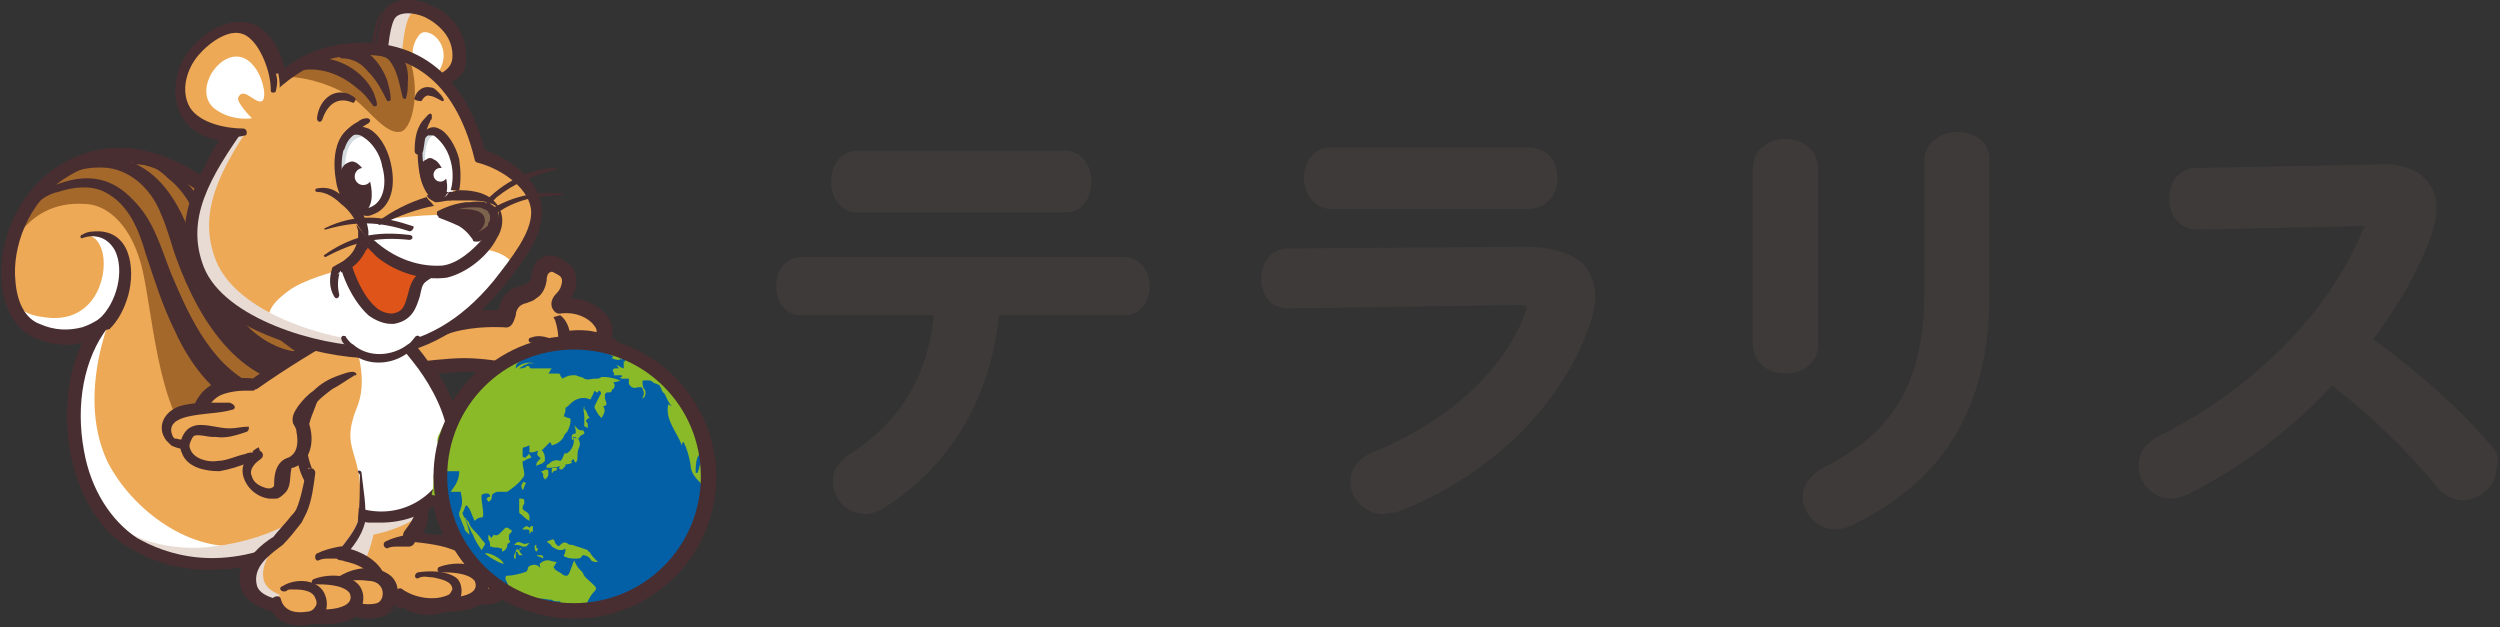 <?xml version="1.0" encoding="utf-8"?>
<!-- Generator: Adobe Illustrator 27.8.1, SVG Export Plug-In . SVG Version: 6.00 Build 0)  -->
<svg version="1.1" id="レイヤー_1" xmlns="http://www.w3.org/2000/svg" xmlns:xlink="http://www.w3.org/1999/xlink" x="0px"
	 y="0px" viewBox="0 0 145.9 36.6" style="enable-background:new 0 0 145.9 36.6;" xml:space="preserve">
<rect x="0" y="0" width="145.9" height="36.6" fill="#333333" stroke="none"/>
<style type="text/css">
	.st0{fill:#3D3A39;}
	.st1{fill:#492E31;}
	.st2{fill:#EDA955;}
	.st3{fill:#E7DBD3;}
	.st4{fill:#FFFFFF;}
	.st5{fill:#A4682B;}
	.st6{clip-path:url(#SVGID_00000032610322082108402420000004511186079749122980_);}
	.st7{clip-path:url(#SVGID_00000125565575348598395700000006623582919185173156_);}
	.st8{fill:#DE5419;}
	.st9{fill:#7C634D;}
	.st10{fill:#0460A6;}
	.st11{fill:#8ABA28;}
	.st12{fill:none;}
</style>
<g>
	<g>
		<path class="st0" d="M65.6,15H46.8c-0.9,0-1.5,0.7-1.5,1.7c0,0.9,0.5,1.7,1.5,1.7h7.7c-0.4,3.7-2,6.2-4.9,8.1
			c-0.6,0.4-1,0.9-1,1.6c0,1,0.8,1.9,1.9,1.9c0.3,0,0.6-0.1,1-0.3l0,0c3.9-2.4,6.3-6.4,6.8-11.3h7.3c1,0,1.5-0.9,1.5-1.7
			C67.1,15.9,66.6,15,65.6,15z"/>
		<path class="st0" d="M50,12.4h12.2c1,0,1.5-0.9,1.5-1.8c0-1.2-0.8-1.8-1.5-1.8H50c-0.7,0-1.5,0.6-1.5,1.8S49.3,12.4,50,12.4z"/>
		<path class="st0" d="M77.7,12.2h11.5c0.8,0,1.7-0.6,1.7-1.8c0-1.2-0.8-1.8-1.7-1.8H77.7c-1.1,0-1.6,0.9-1.6,1.8
			C76.1,11.3,76.7,12.2,77.7,12.2z"/>
		<path class="st0" d="M89,14.4l-13.8,0.1c-1.1,0-1.6,0.9-1.6,1.8c0,0.5,0.2,1,0.5,1.3c0.3,0.3,0.7,0.4,1.2,0.4l13.3-0.2
			c0.4,0,0.5,0.1,0.5,0.1c0,0,0,0,0,0c0,0,0,0.1-0.1,0.4c-1.3,3.4-4.5,6.3-8.9,8.1c-0.8,0.3-1.3,1-1.3,1.7c0,1.1,1,1.9,1.9,1.9
			c0.3,0,0.5-0.1,0.8-0.1l0,0c5.5-2.1,9.7-6.3,11.3-11c0.2-0.6,0.3-1.1,0.3-1.6c0-0.8-0.3-1.5-0.8-2C91.5,14.7,90.4,14.4,89,14.4z"
			/>
		<path class="st0" d="M114.3,7.7c-1,0-2,0.6-2,1.7V17c0,5.2-1.7,8.2-5.9,10.3c-0.7,0.4-1.2,1-1.2,1.7c0,1,0.9,1.9,1.9,1.9
			c0.3,0,0.6-0.1,0.9-0.2c2.7-1.3,4.7-3,6-5.1c1.4-2.3,2.1-5,2.1-8.3V9.4C116.2,8.3,115.2,7.7,114.3,7.7z"/>
		<path class="st0" d="M106.1,20.2V9.8c0-1.1-1-1.7-1.9-1.7s-1.9,0.6-1.9,1.7v10.3c0,0.9,0.7,1.7,1.9,1.7S106.1,21,106.1,20.2z"/>
		<path class="st0" d="M145.3,25.9c-1.8-2.1-4.4-4.4-6.8-6.1c1.5-2,2.7-4.1,3.4-6.1c0.2-0.6,0.3-1.1,0.3-1.5c0-0.7-0.2-1.3-0.7-1.8
			c-0.6-0.6-1.6-0.9-2.8-0.8l-10.5,0.2c-1.1,0-1.6,0.9-1.6,1.8c0,1.2,0.8,1.8,1.7,1.8l9.4-0.2c0.2,0,0.3,0,0.3,0
			c0,0.1,0,0.1-0.1,0.2l0,0c-2,4.9-6.4,9.3-12,12.1c-0.7,0.4-1.1,0.9-1.1,1.7c0,0.9,0.8,1.9,1.9,1.9c0.3,0,0.6-0.1,0.9-0.2
			c3-1.5,6-3.7,8.5-6.4c2.1,1.6,4.5,3.9,6.1,5.9c0.4,0.5,1,0.8,1.5,0.8c1.1,0,2-0.9,2-1.9C145.9,26.8,145.7,26.3,145.3,25.9z"/>
	</g>
	<g>
		<path class="st1" d="M36,20.1C36,20.1,36,20.1,36,20.1c-0.1-0.2-0.3-0.3-0.5-0.4c0-0.1,0.1-0.1,0.1-0.2c0.1-0.3,0.1-0.8-0.5-1.3
			c-0.7-0.6-1.5-0.7-2-0.7c0,0,0,0,0,0c0.4-0.4,0.5-0.8,0.5-1.3c0-0.4-0.2-0.7-0.6-0.9c-0.5-0.3-0.8-0.3-1.1-0.2
			c-0.2,0.1-0.5,0.4-0.6,1c0,0.4-0.2,0.5-0.3,0.6c0,0,0,0,0,0c-0.1,0.1-0.2,0.1-0.3,0.2C30.4,17,30.2,17,30,17.2
			c-0.3,0.2-0.4,0.6-0.5,0.9c0,0.1,0,0.1-0.1,0.2c-0.3,0-0.9,0-1.6,0.1c0.5-0.5,1-1,1.5-1.6c1.4-1.7,2.3-3.1,2.3-4.4
			c0-0.8-0.4-1.6-1.2-2.3c-0.6-0.5-1.3-0.9-2.1-1.2c-0.4-1.7-1.1-3.1-2-4.1c0.4-0.3,0.8-0.7,0.8-1.3c0.1-1.6-1-2.6-2-3.1
			c-1-0.4-2-0.4-2.5,0.1c-0.2,0.2-0.4,0.6-0.6,2c0,0,0,0,0,0.1c-0.7-0.1-1.3,0-2.1,0.1c-0.8,0.1-2.1,0.5-3.5,1.5
			c-0.3-1.8-1.6-3.5-3.6-2.6c-1.3,0.6-2.3,1.7-2.5,3.1c-0.2,1.1,0.2,2.3,1.1,2.9C12,7.8,12.5,8,13,8.1c-0.5,0.8-1,1.5-1.3,2.3
			c-3-2-5.8-2.2-8.3-0.6c-2.5,1.6-3.4,4.5-3.2,6.6C0.3,18,1,19.1,2,19.5c1.3,0.5,2.3,0.4,3.1,0.2c-1,1.9-1.3,4.3-0.8,6.7
			c0.5,2.5,1.7,4.5,3.4,5.5c1.4,0.8,2.9,1.3,4.6,1.3c0.3,0,0.6,0,0.9,0c0.4,0,0.8-0.1,1.2-0.2c-0.1,0.2-0.1,0.3-0.2,0.5
			c-0.2,1.3,0.8,1.8,1.8,2.1c0.4,0.8,1.5,1,2.3,0.7c0.1,0,0.1,0,0.2,0c0.7,0.1,1.7,0,2.3-0.4c0.5,0.2,1.1,0.2,1.6-0.1
			c0.2-0.1,0.4-0.3,0.6-0.5c0.2,0,0.4,0,0.7,0c0.6,0.4,1.4,0.4,2,0.3c0.1,0,0.3-0.1,0.4-0.1c0.6,0,1.4,0,1.9-0.4
			c0.3,0,0.6,0,0.9-0.1c0.2-0.1,0.3-0.2,0.5-0.3c1.2,0.7,2.6,1.1,4.2,1.1c4.5,0,8.2-3.7,8.2-8.2C41.6,24.3,39.3,21.2,36,20.1z
			 M24.9,30c0,0,0-0.2,0-0.4c0.2-0.1,0.3-0.2,0.5-0.4c0.1,0.8,0.4,1.6,0.8,2.3c-0.5-0.2-1.1-0.2-1.6-0.3c0,0-0.1,0-0.1,0
			C24.7,30.9,24.9,30.5,24.9,30z M26.4,23.8c-0.3-0.8-0.6-1.5-1-2.1c0.5,0,1.3-0.1,1.8-0.1c0.4,0,0.7,0,1.1,0.1
			C27.5,22.2,26.9,22.9,26.4,23.8z"/>
		<g>
			<path class="st2" d="M6.1,18.9c0,0-1.6,1.4-3.9,0.4c-2.6-1.1-2.2-6.7,1.4-9.1s7.4-0.3,10.6,2.7c2.6,2.4,8,7.2,5.1,14.7
				c0,0,1,2.5-1.6,3.9c-2.5,1.3-6.8,2.9-9.8,0.2C4.4,28.6,4.1,21.8,6.1,18.9"/>
		</g>
		<g>
			<g>
				<path class="st2" d="M26.4,32.6c1.3,0.4,2.9,0.2,2.9,1.3c0,1.3-1.9,1.4-3.3,0.3"/>
			</g>
			<g>
				<path class="st1" d="M26.5,32.4c0.6,0.1,1.2,0.1,1.8,0.2c0.4,0.1,0.7,0.1,1,0.4c0.3,0.3,0.4,0.8,0.3,1.2
					c-0.1,0.4-0.5,0.8-0.9,0.9c-1.1,0.3-2.2-0.1-3-0.8c-0.3-0.3,0.1-0.8,0.4-0.5c0.6,0.5,1.5,0.8,2.3,0.6c0.3-0.1,0.5-0.4,0.4-0.7
					c0-0.2-0.2-0.3-0.4-0.4c-0.7-0.2-1.5-0.3-2.2-0.6C26.2,32.7,26.3,32.4,26.5,32.4L26.5,32.4z"/>
			</g>
		</g>
		<g>
			<path class="st2" d="M24.9,26.9c0,0-0.2,2-0.3,3.1c-0.1,0.7-0.8,1.5-0.8,1.5s3.6,0,3.7,1.6c0.1,0.6-0.5,1.2-1.2,1.1
				c-1.2,0.8-3.2,0.9-4.9,0.6c-2.1-0.4-3.1-1.5-2.9-2.9c0.2-1.1,1.6-1.2,1.6-1.2s1-1.1,1.3-1.6c0.3-0.4,0.7-2.5,0.7-2.5"/>
		</g>
		<g>
			<path class="st3" d="M24.6,30c0-0.3,0.1-0.7,0.1-1.1c-0.3-0.4-0.8-0.6-0.8-0.6l-0.6-1L22,27.1c-0.1,0.6-0.4,1.8-0.6,2.1
				c-0.3,0.4-1.3,1.6-1.3,1.6s-1.4,0.1-1.6,1.2c-0.1,0.7,0.1,1.3,0.7,1.8c0.7-0.1,1.5-0.3,1.8-0.6c0.5-0.6,0.8-2,0.8-2
				S23.5,30.9,24.6,30z"/>
		</g>
		<g>
			<path class="st1" d="M25.1,26.9c0,0.8-0.1,1.6-0.2,2.4c0,0-0.1,0.7-0.1,0.7c0,0.5-0.3,1-0.6,1.5c-0.1,0.1-0.1,0.2-0.2,0.3
				l-0.3-0.6c0.3,0,0.5,0,0.8,0c1,0.1,2.4,0.3,3.1,1.3c0.6,0.9-0.3,2.2-1.4,2.1c0,0,0.2-0.1,0.2-0.1c-0.4,0.3-0.9,0.5-1.4,0.6
				c-1.8,0.4-4.4,0.2-5.9-0.9c-0.8-0.6-1.2-1.7-0.8-2.7c0.3-0.7,1.1-1,1.8-1.1c0,0-0.2,0.1-0.2,0.1c0.2-0.2,0.6-0.7,0.7-0.9
				c0.2-0.3,0.5-0.5,0.6-0.8c0.3-0.7,0.4-1.5,0.6-2.2c0.1-0.3,0.5-0.2,0.5,0.1c-0.1,0.6-0.2,1.2-0.3,1.7c-0.1,0.4-0.2,0.8-0.5,1.2
				c-0.4,0.5-0.7,0.9-1.1,1.3c-0.1,0.1-0.1,0.1-0.2,0.1c-0.5,0.1-1.2,0.3-1.3,0.9c-0.2,2.2,3.1,2.7,4.7,2.6c0.9,0,1.9-0.2,2.6-0.7
				c0.1,0,0.2-0.1,0.2-0.1c0.4,0.1,0.8-0.3,0.8-0.7c0-0.3-0.2-0.6-0.5-0.8c-0.8-0.4-1.9-0.5-2.8-0.6c-0.3,0-0.5-0.3-0.3-0.6
				c0.3-0.4,0.6-0.8,0.7-1.3c0.1-0.6,0.2-1.3,0.3-1.9c0.1-0.4,0.1-0.8,0.2-1.2c0-0.1,0.1-0.2,0.2-0.2C25,26.7,25.1,26.8,25.1,26.9
				L25.1,26.9z"/>
		</g>
		<g>
			<path class="st4" d="M19.5,28.4c0-0.5-0.2-0.8-0.2-0.8s-0.5,3.5-4.7,4.2c-3.5,0.6-6.9-2.1-8.3-4.8c-1.3-2.7-1-6.4,1-10.5
				c1.3-2.7-2.5-2.8-2.5-2.8s0.9-0.2,1.2,1.1c0.3,1.5-0.6,4.2-3.5,3.7C0,18.2,0.5,16,0.7,14.1c-0.7,2.4-0.1,4.4,1.5,5.1
				c2.3,1,3.9-0.4,3.9-0.4c-2.3,3.2-2.1,8.8,0.7,12c0.2,0.3,0.9,0.5,1.1,0.7c3.1,2.7,7.3,1.1,9.8-0.2C19.3,30.6,19.5,29.2,19.5,28.4
				z"/>
		</g>
		<g>
			<path class="st1" d="M22.5,31.6c0.4-0.2,0.8-0.3,1.3-0.4c0.5-0.1,0.6,0.6,0.1,0.7c-0.2,0-0.5,0-0.7,0c-0.2,0-0.4,0-0.6,0.1
				C22.4,32,22.3,31.7,22.5,31.6L22.5,31.6z"/>
		</g>
		<g>
			<g>
				<path class="st2" d="M25.7,33.3c0.9-0.2,2.6-0.1,2.5,1c-0.1,1.1-2.5,1.1-3.2,0.7"/>
			</g>
			<g>
				<path class="st1" d="M25.6,33.1c1-0.4,2.8-0.3,2.9,1c0.1,1.4-1.7,1.6-2.8,1.5c-0.3,0-0.6-0.1-0.9-0.3c-0.4-0.2-0.1-0.8,0.3-0.6
					c0.5,0.3,3.1,0.3,2.6-0.8c-0.4-0.5-1.5-0.5-2-0.5C25.5,33.4,25.5,33.2,25.6,33.1L25.6,33.1z"/>
			</g>
		</g>
		<g>
			<g>
				<path class="st2" d="M24.4,33.6c0.8-0.1,2.4,0,2.2,1.1c-0.2,0.9-2.6,1-3.4,0"/>
			</g>
			<g>
				<path class="st1" d="M24.4,33.4c0.7-0.1,1.6-0.1,2.2,0.3c0.3,0.2,0.4,0.7,0.3,1.1c-0.2,0.6-0.8,0.8-1.3,0.8
					c-0.9,0.1-2,0-2.5-0.9c-0.1-0.2,0.2-0.5,0.4-0.3c0.7,0.5,1.9,0.7,2.7,0.3c0.1-0.1,0.1-0.1,0.2-0.3c0-0.5-0.7-0.6-1.1-0.7
					c-0.3,0-0.5-0.1-0.8,0C24.2,33.9,24.1,33.5,24.4,33.4L24.4,33.4z"/>
			</g>
		</g>
		<g>
			<path class="st5" d="M4.9,11.9c1.2,0,2.6,1,3.3,3.4c0.7,2.4,0.9,8.8,3.4,10.9c1.8,1.5,5.4,0.5,8.1,0.2c1.8-6.7-3.1-11.2-5.5-13.4
				c-3.2-3-7-5.1-10.6-2.7c-1.4,0.9-2.4,2.5-2.9,4C1.7,12.5,3.2,11.8,4.9,11.9z"/>
		</g>
		<g>
			<path class="st3" d="M17.1,30.4c-1.1,0.7-2.9,1.3-4.7,1.5c-1.5,0.2-3.7,0-5.2-1c0.2,0.3,0.4,0.5,0.7,0.7c3.1,2.7,7.3,1.1,9.8-0.2
				c1.6-0.9,1.9-2.2,1.8-3C18.7,29.1,17.7,30,17.1,30.4z"/>
		</g>
		<g>
			<path class="st1" d="M12.3,33.2c-1.7,0-3.2-0.4-4.6-1.3c-1.7-1-3-3.1-3.4-5.5c-0.4-2.4-0.1-4.8,0.8-6.7C4.3,20,3.3,20.1,2,19.5
				C1,19.1,0.3,18,0.2,16.4c-0.2-2.1,0.8-5,3.2-6.6c3.2-2.1,6.9-1.1,11,2.8l0.3,0.2c1.3,1.2,3.3,3.1,4.6,5.5c1.5,2.9,1.6,6,0.4,9.2
				c0.3,1,0.3,3-1.8,4.2c-1.1,0.6-2.7,1.3-4.7,1.4C12.9,33.2,12.6,33.2,12.3,33.2z M7.1,17.8l-0.8,1.3c-1.4,1.8-1.9,4.5-1.4,7.2
				c0.4,2.3,1.6,4.1,3.1,5.1c1.6,0.9,4.9,2.2,9.5-0.2c2.3-1.2,1.5-3.3,1.5-3.4l0-0.1l0-0.1c2.7-7-2.1-11.6-4.8-14.1L14,13.1
				C10,9.4,6.7,8.5,3.8,10.4c-2.2,1.4-3.1,4.1-2.9,6c0.1,1.3,0.6,2.2,1.4,2.5c0.9,0.4,1.7,0.4,2.5,0.2c0.6-0.2,1-0.5,1-0.5L7.1,17.8
				z"/>
		</g>
		<g>
			<path class="st1" d="M5.8,18.6c1-0.9,1.5-2.8,0.9-4c-0.4-0.7-1.1-1-1.9-0.7c-0.1,0-0.1,0-0.1-0.1c0,0,0-0.1,0.1-0.1
				c0.3-0.2,0.6-0.2,1-0.2c2,0.1,2.1,2.6,1.6,4c-0.2,0.6-0.5,1.2-1,1.7C5.9,19.4,5.5,18.9,5.8,18.6L5.8,18.6z"/>
		</g>
		<g>
			<path class="st1" d="M18.7,22.5c-4.5,0.5-7.1-3.8-8.4-7.4c-0.3-0.8-0.5-1.7-0.9-2.6C8.9,11.2,7.8,10,6.3,9.8
				c-1-0.1-2,0.1-2.8,0.6c-0.1,0.1-0.2,0.1-0.3,0.2c-0.2,0.2-0.5-0.1-0.3-0.3C4.3,9,6.9,8.8,8.5,9.9c1.2,0.8,2,2.2,2.5,3.5
				c0.8,2,1.8,4.1,3.4,5.6c1.1,1.1,2.6,1.8,4.2,1.5c0.5-0.1,1.1,0.3,1.2,0.8C19.7,21.9,19.3,22.4,18.7,22.5L18.7,22.5z"/>
		</g>
		<g>
			<path class="st1" d="M18.4,24.4c-1.2,0.3-2.5,0.2-3.6-0.3c-2.2-0.8-3.7-2.8-4.6-4.8c-0.7-1.4-1.2-3-1.7-4.5
				c-0.4-1.4-1-2.9-2.4-3.6c-0.8-0.4-1.8-0.3-2.7,0c-1,0.2-1.8,1.1-2.2,2.1c-0.1,0.2-0.4,0.1-0.4-0.1C1.4,12,2.3,11,3.5,10.7
				c1.7-0.6,3.1-0.3,4.3,1C9,12.9,9.4,14.5,10,16c1.1,2.6,2.5,5.7,5.4,6.7c0.8,0.3,1.8,0.3,2.6,0.1C18.9,22.5,19.4,24,18.4,24.4
				L18.4,24.4z"/>
		</g>
		<g>
			<path class="st1" d="M20.2,21.9c-3.8-1.1-6.6-4.4-8.2-7.9c-0.1-0.3-0.3-0.7-0.4-1c-0.4-1-0.9-1.9-1.8-2.6
				C9.3,9.9,8.8,9.6,8.2,9.6c-0.1,0-0.2,0-0.3,0c-0.2,0-0.2-0.2,0-0.3c1.9-0.1,3.4,1.5,4.2,3.1c1.1,2.3,2.7,4.5,4.8,6
				c1.1,0.8,2.3,1.4,3.6,1.6C21.8,20.2,21.5,22,20.2,21.9L20.2,21.9z"/>
		</g>
		<g>
			<path class="st2" d="M22.2,3.9c0,0,0.1-2.6,0.6-3.1c0.9-0.9,4.1,0.2,3.9,2.7c-0.1,1.5-2.6,1.6-2.6,1.6"/>
		</g>
		<g>
			<path class="st3" d="M23.4,3.9c0,0,0.1-2.6,0.6-3.1c0.1-0.1,0.2-0.1,0.3-0.2c-0.6-0.1-1.2-0.1-1.5,0.3c-0.5,0.5-0.6,3.1-0.6,3.1
				l1.9,1.1c0,0,0.5,0,1-0.2L23.4,3.9z"/>
		</g>
		<g>
			<path class="st1" d="M24.1,5.4c-0.2,0-0.3-0.1-0.3-0.3c0-0.2,0.1-0.4,0.3-0.4c0,0,2.2-0.1,2.3-1.3c0.1-1.2-0.8-2-1.6-2.4
				c-0.7-0.3-1.4-0.3-1.7,0c-0.3,0.3-0.5,1.7-0.5,2.9c0,0.2-0.2,0.3-0.4,0.3c-0.2,0-0.3-0.2-0.3-0.4c0,0,0-0.7,0.1-1.4
				c0.2-1.4,0.4-1.8,0.6-2C23.1,0.1,24.1,0,25,0.4c1,0.4,2.1,1.5,2,3.1C27,5.3,24.3,5.4,24.1,5.4C24.1,5.4,24.1,5.4,24.1,5.4z"/>
		</g>
		<g>
			<path class="st4" d="M25.7,4c0.7-1.4-0.7-2.5-1.2-2c-0.8,0.9-0.3,2.4,0,2.3c0.3-0.1-0.1-0.6,0.3-0.3c0.1,0.1-0.1,0.6-0.1,0.6
				S25.1,5.1,25.7,4z"/>
		</g>
		<g>
			<path class="st2" d="M24.6,21.4c0,0,1.6-0.2,2.5-0.2c1,0,2.2,0.2,2.2,0.2s0.8,1.2,2.7,1.4c1.9,0.2,2.5-2.8,2.8-2.9
				c0.3,0,1-0.6,0.1-1.4c-0.9-0.8-2.1-0.6-2.1-0.6s-0.4-0.1,0.1-0.6c0.5-0.5,0.6-1.3,0-1.7c-0.6-0.4-1-0.2-1.1,0.6
				c-0.1,0.5-0.4,0.7-0.5,0.9c-0.3,0.3-0.6,0.2-1,0.5c-0.4,0.3-0.4,1.2-0.7,1.2c-0.3,0-1.7-0.1-3.2,0.3c-1.2,0.4-3.4,1.2-3.4,1.2"/>
			<path class="st1" d="M32.2,23.1c-0.1,0-0.2,0-0.3,0c-1.6-0.2-2.5-1.1-2.8-1.4c-0.3,0-1.2-0.1-2-0.1c-0.9,0-2.5,0.2-2.5,0.2
				c-0.2,0-0.4-0.1-0.4-0.3c0-0.2,0.1-0.4,0.3-0.4c0.1,0,1.6-0.2,2.6-0.2c1,0,2.2,0.2,2.2,0.2c0.1,0,0.2,0.1,0.2,0.1
				c0,0,0.8,1,2.4,1.3c1,0.1,1.6-1,2.1-2.1c0.2-0.5,0.3-0.7,0.6-0.8c0,0,0.2-0.1,0.2-0.2c0.1-0.2-0.2-0.5-0.3-0.6
				c-0.8-0.7-1.8-0.5-1.8-0.5c0,0-0.1,0-0.1,0c-0.1,0-0.3-0.1-0.4-0.4c-0.1-0.4,0.2-0.7,0.3-0.8c0.2-0.2,0.3-0.5,0.3-0.7
				c0-0.2-0.1-0.3-0.3-0.4c-0.2-0.1-0.3-0.2-0.4-0.1c-0.1,0-0.2,0.2-0.2,0.5c-0.1,0.6-0.4,0.9-0.6,1l0,0c-0.2,0.2-0.4,0.2-0.6,0.3
				c-0.1,0-0.3,0.1-0.4,0.2c-0.1,0.1-0.2,0.3-0.2,0.5c-0.1,0.3-0.2,0.8-0.7,0.7c-0.2,0-1.6-0.1-3,0.3c-1.2,0.4-3.3,1.2-3.4,1.2
				c-0.2,0.1-0.4,0-0.4-0.2c-0.1-0.2,0-0.4,0.2-0.4c0.1,0,2.2-0.9,3.4-1.2c1.3-0.4,2.6-0.4,3.1-0.4c0-0.1,0-0.1,0.1-0.2
				c0.1-0.3,0.2-0.7,0.5-0.9c0.2-0.2,0.4-0.2,0.6-0.3c0.1,0,0.2-0.1,0.3-0.2c0,0,0,0,0,0c0.1-0.1,0.3-0.2,0.3-0.6
				c0.1-0.6,0.4-0.9,0.6-1c0.2-0.1,0.6-0.1,1.1,0.2c0.3,0.2,0.5,0.5,0.6,0.9c0,0.4-0.1,0.9-0.5,1.3c0,0,0,0,0,0c0.5,0,1.3,0.1,2,0.7
				c0.6,0.5,0.6,1,0.5,1.3c-0.1,0.4-0.4,0.6-0.7,0.7c-0.1,0.1-0.1,0.3-0.2,0.4C34.4,21.5,33.6,23.1,32.2,23.1z M32.9,17.7L32.9,17.7
				L32.9,17.7z"/>
		</g>
		<g>
			<path class="st2" d="M22.9,19.1c0,0,3.5,3.3,3.6,6.7c0.1,2.5-2,4.6-5,4.3c-3.3-0.4-4.7-3.2-3.6-6.3c0.9-2.3,1.4-5.3,1.4-5.3"/>
		</g>
		<g>
			<path class="st4" d="M22.9,19.1l-2.7-0.4c0.5,1.1,1.3,3.2,0.7,4.9C19.7,26.5,21.3,26,21,30c0.2,0,0.4,0.1,0.5,0.1
				c3,0.4,5.1-1.7,5-4.3C26.3,22.4,22.9,19.1,22.9,19.1z"/>
		</g>
		<g>
			<path class="st1" d="M22.2,30.5c-0.2,0-0.5,0-0.7,0c-1.6-0.2-2.9-1-3.6-2.2c-0.8-1.3-0.8-2.9-0.2-4.5c0.9-2.3,1.4-5.2,1.4-5.2
				c0-0.2,0.2-0.3,0.4-0.3c0.2,0,0.3,0.2,0.3,0.4c0,0.1-0.6,3-1.5,5.3c-0.6,1.4-0.5,2.8,0.2,3.9c0.6,1,1.7,1.7,3.1,1.9
				c1.3,0.2,2.5-0.2,3.4-1c0.8-0.7,1.2-1.8,1.2-2.9c-0.1-1.7-1-3.3-1.8-4.4c-0.9-1.2-1.7-2-1.7-2c-0.1-0.1-0.1-0.3,0-0.5
				c0.1-0.1,0.3-0.1,0.5,0c0.1,0.1,3.6,3.4,3.7,6.9c0.1,1.3-0.5,2.6-1.4,3.5C24.6,30.1,23.5,30.5,22.2,30.5z"/>
		</g>
		<g>
			<g>
				<path class="st2" d="M20.1,19.1c0,0-2.6,1.5-3.4,2c-1,0.6-1.9,1.3-1.9,1.3S13,22.3,12.3,23c-1.5,1.3-0.6,3.5,0.2,3.7
					s2.4-0.1,2.4-0.1s-1.3,0.8-0.4,1.9c0.4,0.4,1,0.5,1.3,0.4c0.5-0.2,0.5-0.5,0.5-1c0.1-1,0.6-0.6,1-1.2c0.4-0.6,0.2-1.5,0-2
					c-0.2-0.5,0.9-1.5,1.8-2.1c0.5-0.4,1.4-0.7,1.4-0.7"/>
			</g>
			<g>
				<path class="st1" d="M20.3,19.4c-1.8,1-3.6,2.1-5.3,3.3c-0.1,0-0.2,0.1-0.2,0.1c-0.2,0-0.4,0-0.5,0c-0.5,0-1.1,0.1-1.5,0.3
					c-0.9,0.5-1.1,1.8-0.6,2.6c0.1,0.2,0.3,0.5,0.5,0.6c0,0,0,0,0,0l0.1,0c0.7,0.1,1.4,0.1,2.1,0c0.4-0.1,0.6,0.3,0.3,0.5
					c-0.3,0.2-0.7,0.6-0.5,1c0.1,0.4,0.5,0.6,0.9,0.7c0.1,0,0.1,0,0.2,0c0,0,0,0,0,0c0.2-0.1,0.2-0.1,0.2-0.3c0-0.5,0.1-1.1,0.6-1.4
					c0.2-0.1,0.3-0.1,0.4-0.2c0.4-0.3,0.4-0.9,0.3-1.4c0-0.2-0.1-0.3-0.2-0.5c-0.1-0.4,0.1-0.7,0.3-1c0.3-0.4,0.6-0.7,0.9-0.9
					c0.4-0.4,0.9-0.7,1.5-0.9c0.3-0.1,0.5-0.2,0.8-0.2c0.1,0,0.2,0.1,0.2,0.1c0,0.1,0,0.1-0.1,0.1c-0.5,0.3-0.9,0.6-1.3,0.8
					c-0.4,0.3-0.8,0.6-1.1,1c-0.1,0.2-0.4,0.5-0.4,0.6c0,0,0,0,0,0c0,0,0,0,0,0l0,0.1c0.5,1,0.4,2.5-0.8,2.9c-0.1,0-0.1,0-0.1,0.1
					c-0.1,0.4,0,0.9-0.3,1.3c-0.2,0.2-0.4,0.4-0.6,0.4c-0.1,0-0.3,0-0.4,0c-0.7-0.1-1.3-0.6-1.5-1.3c-0.2-0.7,0.3-1.4,0.9-1.7
					c0,0,0.2,0.6,0.2,0.6C14.3,27,13.7,27,13.1,27c-0.3,0-0.6,0-0.8-0.1c-0.4-0.2-0.7-0.5-0.9-0.9c-0.7-1.4-0.1-3.4,1.6-3.8
					c0.6-0.1,1.2-0.2,1.8-0.1l-0.2,0.1c0.4-0.3,0.9-0.6,1.3-0.9c1.3-0.9,2.7-1.7,4.1-2.5C20.3,18.6,20.7,19.2,20.3,19.4L20.3,19.4z"
					/>
			</g>
		</g>
		<g>
			<g>
				<path class="st2" d="M13.6,23.7c-0.7,0.2-2.1-0.1-3.2,0.4c-1,0.4-0.6,1.4-0.2,1.6c0.8,0.3,2.6,0,2.6,0"/>
			</g>
			<g>
				<path class="st1" d="M13.6,23.9c-0.7,0.2-1.3,0.2-2,0.3c-0.7,0.1-2,0.3-1.5,1.3c0,0,0.1,0.1,0.1,0.1c0,0,0.1,0,0.1,0
					c0.7,0.2,1.6,0,2.3-0.1c0.3-0.1,0.4,0.4,0.1,0.5c-0.7,0.1-1.3,0.2-2,0.2c-0.2,0-0.5-0.1-0.7-0.2c-0.1-0.1-0.2-0.2-0.3-0.3
					c-0.6-0.8-0.1-1.7,0.8-2c0.7-0.2,1.4-0.2,2-0.2c0.3,0,0.6,0,0.9,0C13.7,23.6,13.8,23.8,13.6,23.9L13.6,23.9z"/>
			</g>
		</g>
		<g>
			<g>
				<path class="st2" d="M14.3,25c-0.2,0.1-1,0.3-1.7,0.2c-0.9-0.1-1.6-0.3-1.8,0.3c-0.3,0.6,0.2,1.4,1.4,1.6c1,0.1,2.2-0.6,2.6-0.6
					"/>
			</g>
			<g>
				<path class="st1" d="M14.4,25.2c-0.6,0.2-1.2,0.4-1.8,0.3c0,0-0.2,0-0.2,0c-0.2,0-0.6-0.1-0.8-0.1c-0.2,0-0.3,0-0.4,0.2
					c-0.1,0.2-0.2,0.4-0.1,0.6c0.2,0.6,1.1,0.8,1.6,0.7c0.5,0,1.1-0.3,1.6-0.4c0.2-0.1,0.4-0.1,0.7-0.1c0.3,0,0.3,0.4,0,0.5
					c0,0-0.1,0-0.1,0c-0.1,0-0.3,0.1-0.4,0.1c-0.5,0.2-1.1,0.4-1.7,0.5c-0.8,0-1.9-0.2-2.2-1.1c-0.2-0.4,0-1,0.3-1.3
					c0.2-0.2,0.5-0.3,0.8-0.3c0.6,0,1.1,0.2,1.7,0.2c0.4,0,0.7-0.1,1.1-0.1C14.5,24.8,14.6,25.1,14.4,25.2L14.4,25.2z"/>
			</g>
		</g>
		<g>
			<g>
				<path class="st2" d="M33.2,19.5c0,0,1.3-0.1,2.1,0.3c1,0.6,1,1.2,0.6,1.5c-0.3,0.2-1.7,0.1-1.7,0.1L33,21.1"/>
			</g>
			<g>
				<path class="st1" d="M33.2,19.3c1-0.1,2.1,0,2.8,0.8c0.3,0.3,0.5,1,0.1,1.3c-0.1,0.1-0.2,0.1-0.2,0.2c-0.3,0.1-0.7,0.1-1,0.1
					c-0.3,0-0.5,0-0.8-0.1c-0.4-0.1-0.8-0.2-1.2-0.3c-0.1,0-0.2-0.2-0.2-0.3c0-0.1,0.2-0.2,0.3-0.2c0.4,0.1,0.8,0.2,1.2,0.3
					c0.3,0,1,0.1,1.4,0c0.1,0,0.1-0.1,0.1-0.2c0-0.5-0.8-1-1.2-1.1c-0.4-0.1-0.9-0.2-1.4-0.2C33,19.7,33,19.4,33.2,19.3L33.2,19.3z"
					/>
			</g>
		</g>
		<g>
			<path class="st1" d="M32.7,18.4c0.5,0.4,0.6,1,0.6,1.6c0,0.5-0.1,1-0.3,1.5c0,0,0,0.1-0.1,0.1c-0.1,0.1-0.2,0.2-0.4,0.1
				c-0.1-0.1-0.2-0.2-0.1-0.3l0-0.1c0.2-0.8,0.3-1.7,0-2.6l-0.1-0.2l0,0C32.4,18.5,32.6,18.4,32.7,18.4L32.7,18.4z"/>
		</g>
		<g>
			<g>
				<path class="st2" d="M31.8,22.8c2.3,0.3,3.8-0.8,3.5-1.6s-2.2,0-2.2,0s-0.3-0.8-1-1.1c-0.7-0.3-1.1-0.2-1.1-0.2"/>
			</g>
			<g>
				<path class="st1" d="M31.8,22.5c3.3,0.5,4.6-2.4,1.4-1.1l-0.1,0c-0.1,0-0.2-0.1-0.2-0.2c-0.2-0.3-0.4-0.7-0.7-0.9
					c-0.3-0.2-0.7-0.3-1.1-0.3L31,20c-0.2,0-0.2-0.3,0-0.3c0.5-0.2,1,0,1.5,0.2c0.4,0.3,0.7,0.7,0.9,1.2c0,0-0.4-0.2-0.4-0.2
					c0.6-0.2,1.1-0.4,1.8-0.3c0.7,0.1,1,0.7,0.7,1.3c-0.2,0.4-0.7,0.7-1.1,0.9c-0.8,0.3-1.7,0.4-2.6,0.3c-0.1,0-0.2-0.2-0.2-0.3
					C31.5,22.6,31.7,22.5,31.8,22.5L31.8,22.5z"/>
			</g>
		</g>
		<g>
			<path class="st2" d="M31.3,12.4c0-1.6-1.9-2.8-3.3-3.2c-1.1-4.4-3.9-6.8-8.1-6.2c-2.6,0.4-4.7,2.4-5.9,4.1
				c-2.3,3.3-3.7,5.8-2.5,8.6c1.4,3.4,7.8,5,10.6,4.8c2.6-0.2,4.9-1.5,7-4C30.4,14.9,31.3,13.6,31.3,12.4z"/>
		</g>
		<g>
			<path class="st4" d="M26.2,13.8c-1.4-1.2-1.9-1.6-1.9-1.6c-2.3,0.6-3.8,1.7-3.8,1.7l-0.8,1.9c0,0-2,0.5-2.9,1.2
				c-1.2,0.9-1.5,1.6-0.6,2.6c2.1,0.8,4.5,1.2,5.9,1c2.6-0.2,4.9-1.5,7-4c0.3-0.4,0.6-0.8,0.9-1.1C29.2,14.2,27.4,14.8,26.2,13.8z"
				/>
		</g>
		<g>
			<path class="st3" d="M23.2,20c-2.7,0.2-9.2-1.3-10.6-4.8c-1.1-2.8,0.2-5.3,2.5-8.6c0.7-1.1,1.7-2.2,3-3c-1.7,0.8-3.1,2.3-4,3.6
				c-2.3,3.3-3.7,5.8-2.5,8.6c1.4,3.4,7.8,5,10.6,4.8c1.5-0.1,2.9-0.6,4.2-1.4C25.3,19.6,24.3,19.9,23.2,20z"/>
		</g>
		<g>
			<g>
				<path class="st5" d="M23.9,3.4L23.9,3.4c-1.2-0.6-2.3-0.7-3.9-0.5c-1.3,0.2-2.5,0.8-3.5,1.6c1.2-0.1,3.1,0.5,4.2,1.3
					c0.8,0.6,1.8,2,2.6,1.9C24,7.7,24.6,5.5,23.9,3.4z"/>
			</g>
		</g>
		<g>
			<path class="st1" d="M21.6,20.9c-1.5,0-3.6-0.4-5.4-1.1c-3.3-1.2-4.5-2.8-5-3.9c-1.2-3.1,0.3-5.8,2.6-9c2.3-3.3,4.8-4.1,6.1-4.3
				c4.2-0.6,7.2,1.6,8.4,6.2c0.8,0.3,1.5,0.7,2.1,1.2c0.8,0.7,1.2,1.5,1.2,2.3l0,0c0,1.3-0.9,2.7-2.3,4.4c-2.1,2.5-4.5,3.9-7.2,4.1
				C22,20.9,21.8,20.9,21.6,20.9z M21.2,3.2c-0.4,0-0.8,0-1.2,0.1c-1,0.1-3.4,0.8-5.6,4c-2.2,3.1-3.6,5.5-2.5,8.3
				c1.2,3,6.7,4.6,9.7,4.6c0.2,0,0.4,0,0.5,0c2.6-0.2,4.8-1.5,6.7-3.8c1.1-1.4,2.2-2.8,2.2-4c0,0,0,0,0,0c0-1.3-1.6-2.5-3.1-2.9
				c-0.1,0-0.2-0.1-0.2-0.2C26.5,4.4,23.7,3.2,21.2,3.2z"/>
		</g>
		<g>
			<defs>
				<path id="SVGID_1_" d="M24.5,10.1c0.2,1.2,1,1.8,1.5,1.6c0.5-0.2,0.7-1.2,0.4-2.3s-1-1.9-1.5-1.7C24.4,7.9,24.3,9,24.5,10.1z"/>
			</defs>
			<use xlink:href="#SVGID_1_"  style="overflow:visible;fill:#D3DBDF;"/>
			<clipPath id="SVGID_00000118356148539041577240000000236858881171694507_">
				<use xlink:href="#SVGID_1_"  style="overflow:visible;"/>
			</clipPath>
			<g style="clip-path:url(#SVGID_00000118356148539041577240000000236858881171694507_);">
				<path class="st4" d="M24.9,10.3c0.2,1.2,1,1.8,1.5,1.6c0.5-0.2,0.7-1.2,0.4-2.3s-1-1.9-1.5-1.7C24.8,8.1,24.7,9.2,24.9,10.3z"/>
			</g>
			<g style="clip-path:url(#SVGID_00000118356148539041577240000000236858881171694507_);">
				<ellipse transform="matrix(0.983 -0.182 0.182 0.983 -1.514 4.778)" class="st1" cx="25.2" cy="10.6" rx="0.6" ry="1.2"/>
				<path class="st1" d="M25.4,12c-0.1,0-0.2,0-0.2-0.1c-0.3-0.1-0.5-0.5-0.7-1l0,0c-0.2-0.6-0.1-1.4,0.4-1.6c0.1-0.1,0.3-0.1,0.4,0
					c0.3,0.1,0.5,0.5,0.7,1c0.2,0.6,0.1,1.4-0.4,1.6C25.5,12,25.4,12,25.4,12z M24.9,10.8c0.1,0.4,0.3,0.7,0.5,0.8
					c0.1,0,0.1,0,0.1,0c0.2-0.1,0.3-0.6,0.1-1.2c-0.1-0.4-0.3-0.7-0.5-0.8c-0.1,0-0.1,0-0.1,0C24.8,9.7,24.7,10.2,24.9,10.8
					L24.9,10.8z"/>
			</g>
		</g>
		<g>
			<path class="st1" d="M27.9,12.7c1.5-1.1,3.1-1.6,4.9-1.4c0.1,0,0.1,0.1,0,0.1c-1.3,0-2.5,0.2-3.6,0.9c-0.4,0.2-0.7,0.4-1.1,0.7
				C28,13.1,27.8,12.8,27.9,12.7L27.9,12.7z"/>
		</g>
		<g>
			<path class="st1" d="M27.9,12.2c1.2-1.4,2.7-2.3,4.5-2.4c0.1,0,0.1,0.1,0,0.1c-1.2,0.3-2.4,0.8-3.4,1.6c-0.3,0.3-0.6,0.6-0.9,0.9
				C28,12.6,27.8,12.4,27.9,12.2L27.9,12.2z"/>
		</g>
		<g>
			<circle class="st4" cx="25.7" cy="10.2" r="0.4"/>
		</g>
		<g>
			<defs>
				<path id="SVGID_00000031195635241837002270000014850689677629227172_" d="M19.8,10.5c0.2,1.3,1.1,2.1,1.9,1.9
					c0.8-0.2,1.2-1.2,0.9-2.7c-0.3-1.3-1.2-2.2-2-2C19.8,7.9,19.6,9.2,19.8,10.5z"/>
			</defs>
			<use xlink:href="#SVGID_00000031195635241837002270000014850689677629227172_"  style="overflow:visible;fill:#D3DBDF;"/>
			<clipPath id="SVGID_00000027578324266528726620000016091971354216855216_">
				<use xlink:href="#SVGID_00000031195635241837002270000014850689677629227172_"  style="overflow:visible;"/>
			</clipPath>
			<g style="clip-path:url(#SVGID_00000027578324266528726620000016091971354216855216_);">
				<path class="st4" d="M20.2,10.8c0.2,1.3,1.1,2.1,1.9,1.9c0.8-0.2,1.2-1.2,0.9-2.7c-0.3-1.3-1.2-2.2-2-2S20,9.5,20.2,10.8z"/>
			</g>
			<g style="clip-path:url(#SVGID_00000027578324266528726620000016091971354216855216_);">
				<ellipse transform="matrix(0.972 -0.236 0.236 0.972 -2.004 5.209)" class="st1" cx="20.8" cy="11" rx="0.7" ry="1.3"/>
				<path class="st1" d="M21,12.5c-0.1,0-0.2,0-0.3-0.1c-0.3-0.2-0.6-0.6-0.8-1.1l0,0c-0.2-0.8-0.1-1.6,0.4-1.8
					c0.2-0.1,0.3-0.1,0.5,0c0.3,0.2,0.6,0.6,0.8,1.1c0.2,0.8,0.1,1.6-0.4,1.8C21.2,12.5,21.1,12.5,21,12.5z M20.6,9.9
					C20.5,9.9,20.5,9.9,20.6,9.9c-0.3,0.1-0.4,0.6-0.2,1.3l0,0c0.1,0.5,0.4,0.8,0.6,0.9c0.1,0,0.2,0,0.2,0c0.2-0.1,0.4-0.6,0.2-1.3
					c-0.1-0.5-0.4-0.8-0.6-0.9C20.6,9.9,20.6,9.9,20.6,9.9z"/>
			</g>
		</g>
		<g>
			<path class="st8" d="M26.9,14.6c0,0-1.6,1.1-2.2,1.5c-0.8,0.7-0.2,2.2-1.7,2.4c-1.6,0.3-3-2.9-3-4.4C20,12.6,26.9,14.6,26.9,14.6
				z"/>
			<path class="st1" d="M22.8,18.9c-0.4,0-0.9-0.2-1.3-0.5c-1.1-1-1.9-3-1.8-4.2c0-0.2,0.1-0.5,0.3-0.6c1.2-0.9,6.1,0.5,7,0.7
				l0.7,0.2l-0.6,0.4c0,0-1.6,1.1-2.2,1.5c-0.3,0.2-0.3,0.5-0.4,0.9c-0.2,0.6-0.4,1.4-1.5,1.6C22.9,18.9,22.8,18.9,22.8,18.9z
				 M21.2,13.9c-0.4,0-0.7,0-0.9,0.2c0,0,0,0.1,0,0.1c0,1,0.7,2.9,1.6,3.7c0.3,0.3,0.7,0.4,1,0.4c0.6-0.1,0.7-0.4,0.9-1.1
				c0.1-0.4,0.2-0.9,0.7-1.3c0.4-0.3,1.1-0.8,1.6-1.2C24.4,14.3,22.4,13.9,21.2,13.9z"/>
		</g>
		<g>
			<g>
				<path class="st4" d="M24.3,19.7c0,0-0.8,1.2-2.3,1.2c-1.4-0.1-1.9-1.2-1.9-1.2"/>
			</g>
			<g>
				<path class="st1" d="M24.5,19.8c-0.9,1.6-3.4,1.9-4.4,0.3C20,20,19.8,19.7,20,19.6c0.1,0,0.2,0,0.2,0.1c0.1,0.1,0.2,0.3,0.4,0.4
					c0.9,0.8,2.3,0.7,3.2,0c0.2-0.1,0.3-0.3,0.4-0.4C24.3,19.5,24.6,19.6,24.5,19.8L24.5,19.8z"/>
			</g>
		</g>
		<g>
			<path class="st1" d="M24.2,5.7c0.1-0.4,0.5-0.7,0.9-0.6c0.2,0,0.3,0.1,0.5,0.3c0.1,0.1,0.2,0.2,0.3,0.4c0,0.1,0,0.1-0.1,0.1
				c-0.2-0.1-0.5-0.3-0.7-0.3c-0.2-0.1-0.4,0.1-0.5,0.3C24.3,5.9,24.1,5.8,24.2,5.7L24.2,5.7z"/>
		</g>
		<g>
			<path class="st1" d="M20.6,6c-0.9-0.4-1.5,0.1-1.8,1c-0.1,0.2-0.3,0.1-0.3-0.1c0.1-1,0.9-1.8,1.9-1.4c0.1,0.1,0.5,0.2,0.3,0.4
				C20.7,6,20.6,6,20.6,6L20.6,6z"/>
		</g>
		<g>
			<circle class="st4" cx="21.2" cy="10.3" r="0.5"/>
		</g>
		<g>
			<path class="st4" d="M22.4,12.9c0,0,1.4-0.9,3-1.3c1.2-0.3,2.4-0.3,3.1,0.3c1.6,1.4-1.2,4-2.7,4.1c-3.4,0.3-5.2-2.9-5.2-2.9"/>
		</g>
		<g>
			<path class="st2" d="M28.5,11.9c-0.7-0.6-1.9-0.5-3.1-0.3c-1.3,0.3-2.5,1-2.9,1.2c0,0,0.1,0,0.1,0s2.6-0.4,4.1-0.2
				c0.8,0.1,1.4-0.2,2-0.5C28.7,12.1,28.6,12,28.5,11.9z"/>
		</g>
		<g>
			<path class="st1" d="M27.5,11.9c-1,0-1.9,0.5-1.9,0.5s0.8,0.3,1.2,0.6c0.5,0.3,0.9,0.9,0.9,0.9s1.3-0.6,1.3-1.2
				C29,12,28,11.9,27.5,11.9z"/>
		</g>
		<g>
			<path class="st9" d="M27.5,11.9c-1,0-1.9,0.5-1.9,0.5s0,0,0.1,0c0.3-0.1,0.7-0.2,1.1-0.2c0.6,0,1.5,0,1.5,0.7
				c0,0.3-0.3,0.6-0.6,0.8c0,0,0.1,0.1,0.1,0.1s1.3-0.6,1.3-1.2C29,12,28,11.9,27.5,11.9z"/>
		</g>
		<g>
			<path class="st2" d="M19.7,17.3c-0.3-0.8,0-1.5,0-1.5s1.4-0.3,1.5-2.1c0.1-1.4-1.7-2.7-2.7-2.6"/>
		</g>
		<g>
			<g>
				<path class="st2" d="M16.3,5.3c0.2-0.8-0.7-4.6-3.2-3.4s-3,4.2-1.5,5.3c1.4,1,2.9,0.6,2.9,0.6"/>
			</g>
			<g>
				<path class="st1" d="M25.6,29.2l0-0.3l-0.2,0.2c-0.2,0.1-0.3,0.3-0.5,0.4l-0.1,0l0,0.1c0,0.1,0,0.3,0,0.3l0,0
					c0,0.4-0.2,0.7-0.4,1.1l-0.1,0.2l0.3,0c0,0,0.1,0,0.1,0c0.5,0.1,1,0.1,1.6,0.3l0.3,0.1l-0.2-0.3C26,30.8,25.7,30,25.6,29.2z
					 M24.7,31.1c0.2-0.4,0.3-0.7,0.3-1.1c0,0,0-0.1,0-0.3c0.1-0.1,0.2-0.1,0.3-0.2c0.1,0.6,0.3,1.2,0.6,1.7
					C25.5,31.2,25.1,31.2,24.7,31.1z"/>
				<path class="st1" d="M27.1,21.4c-0.5,0-1.2,0-1.8,0.1l-0.2,0l0.1,0.2c0.4,0.7,0.8,1.4,1,2.1l0.1,0.3l0.2-0.3
					c0.5-0.8,1.1-1.5,1.8-2.1l0.3-0.2l-0.4,0C27.8,21.4,27.4,21.4,27.1,21.4z M26.4,23.4c-0.2-0.5-0.5-1.1-0.8-1.6
					c0.5,0,1.1-0.1,1.5-0.1c0.2,0,0.5,0,0.7,0C27.3,22.2,26.8,22.8,26.4,23.4z"/>
				<path class="st1" d="M36.1,20c-0.1-0.1-0.2-0.2-0.4-0.3c0,0,0-0.1,0-0.1c0.1-0.3,0.1-0.9-0.6-1.5c-0.6-0.5-1.3-0.7-1.8-0.7
					c0.3-0.4,0.4-0.8,0.3-1.2c0-0.4-0.3-0.8-0.7-1c-0.6-0.4-1-0.3-1.2-0.2c-0.3,0.1-0.6,0.4-0.7,1.1c0,0.3-0.2,0.4-0.3,0.5l-0.1,0
					c-0.1,0.1-0.2,0.1-0.3,0.1c-0.2,0.1-0.4,0.1-0.6,0.3c-0.4,0.3-0.5,0.7-0.6,1c0,0,0,0,0,0.1c-0.3,0-0.6,0-1,0
					c0.4-0.4,0.8-0.8,1.2-1.3c1.4-1.7,2.4-3.2,2.3-4.5c0-0.9-0.5-1.7-1.3-2.4c-0.6-0.5-1.3-0.9-2.1-1.2c-0.4-1.6-1.1-2.9-1.9-3.9
					C27,4.5,27.2,4,27.2,3.5c0.1-1.7-1-2.8-2.1-3.2c-1-0.5-2.1-0.4-2.6,0.2c-0.2,0.2-0.4,0.6-0.6,2c-0.6,0-1.3,0-2,0.1
					c-0.8,0.1-2,0.4-3.3,1.4c-0.2-1.1-0.9-2.1-1.6-2.5c-0.6-0.3-1.4-0.3-2.1,0c-1.4,0.6-2.4,1.9-2.6,3.2c-0.2,1,0.1,2.4,1.2,3
					c0.4,0.3,0.9,0.4,1.3,0.5c-0.5,0.7-0.8,1.4-1.1,2c-3-1.9-5.8-2.1-8.3-0.5c-2.5,1.6-3.5,4.6-3.3,6.7C0.2,18,0.9,19.2,2,19.7
					c1.1,0.5,2.1,0.5,2.8,0.3c-0.9,1.9-1.1,4.2-0.7,6.4c0.5,2.5,1.7,4.6,3.5,5.6c1.7,1,3.5,1.4,5.6,1.2c0.3,0,0.6-0.1,0.9-0.1
					c0,0.1-0.1,0.2-0.1,0.3c-0.2,1.5,0.9,2,1.9,2.3c0.3,0.6,1,0.8,1.6,0.8c0.3,0,0.5,0,0.7-0.1c0.1,0,0.1,0,0.2,0
					c0.7,0.1,1.7,0,2.4-0.4c0.6,0.2,1.2,0.1,1.7-0.1c0.2-0.1,0.4-0.2,0.6-0.4c0.2,0,0.4,0,0.5,0c0.7,0.5,1.7,0.4,2.1,0.3
					c0.1,0,0.3-0.1,0.4-0.1c0.4,0,1.2,0,1.9-0.4c0.3,0,0.6,0,0.9-0.1c0.2-0.1,0.3-0.1,0.4-0.2c1.3,0.7,2.7,1.1,4.2,1.1
					c4.6,0,8.3-3.7,8.3-8.3C41.8,24.3,39.5,21.1,36.1,20z M33.5,35.9c-1.4,0-2.9-0.4-4.1-1.1l-0.1-0.1l-0.1,0.1
					c-0.1,0.1-0.3,0.2-0.4,0.2c-0.3,0.1-0.5,0.1-0.8,0.1l0,0l0,0c-0.4,0.3-1.1,0.4-1.8,0.3l0,0l0,0c-0.1,0-0.3,0.1-0.4,0.1
					c-0.4,0-1.2,0.1-1.9-0.3l0,0l0,0c-0.2,0-0.4,0-0.6,0l-0.1,0l0,0.1c-0.1,0.2-0.3,0.3-0.5,0.4c-0.5,0.2-1,0.2-1.5,0.1l-0.1,0
					l-0.1,0c-0.5,0.4-1.5,0.5-2.2,0.4c-0.1,0-0.1,0-0.2,0l0,0l0,0c-0.7,0.3-1.7,0.1-2.1-0.6l0-0.1l-0.1,0c-1.4-0.4-1.9-1-1.7-1.9
					c0-0.2,0.1-0.3,0.1-0.5l0.1-0.3l-0.3,0.1c-0.4,0.1-0.8,0.1-1.1,0.2c-2,0.2-3.8-0.2-5.4-1.2c-1.7-1-2.9-3-3.4-5.4
					c-0.4-2.3-0.1-4.7,0.8-6.6l0.2-0.3L5,19.6c-1,0.3-1.9,0.2-3-0.2c-1-0.4-1.6-1.5-1.8-3c-0.2-2,0.7-4.9,3.2-6.5
					c2.4-1.6,5.1-1.4,8.1,0.6l0.1,0.1l0.1-0.2c0.3-0.7,0.7-1.4,1.3-2.3l0-0.1c0.1,0,0.2,0,0.3,0c0.3,0,0.7,0,1-0.1
					c0.1,0,0.1-0.1,0.1-0.2c0-0.1-0.1-0.2-0.2-0.2c-1,0-2.5-0.3-3.1-1.2c-0.6-1-0.2-2.3,0.5-3.1c0.6-0.7,1.9-1.7,2.8-1.1
					c0.8,0.5,1.4,2.1,1.4,3.1c0,0.1,0,0.2,0.1,0.2c0.1,0,0.2,0,0.2-0.1c0.1-0.4,0.1-0.7,0-1l0.1,0c1.4-1,2.6-1.3,3.4-1.4
					c0.7-0.1,1.4-0.1,2-0.1l0.1,0l0-0.2c0.2-1.5,0.5-1.8,0.6-1.9c0.4-0.5,1.4-0.5,2.3-0.1c1,0.4,2,1.4,2,2.9c0,0.5-0.3,0.9-0.7,1.2
					L26,4.8l0.1,0.1c0.9,1,1.6,2.4,2,4l0,0.1l0.1,0c0.8,0.2,1.5,0.7,2.1,1.2c0.8,0.7,1.2,1.4,1.2,2.2c0,1.3-0.9,2.6-2.3,4.3
					c-0.5,0.6-1,1.1-1.5,1.6l-0.4,0.3l0.5-0.1c0.7-0.1,1.2-0.1,1.6-0.1l0.1,0l0-0.1c0-0.1,0-0.1,0.1-0.2c0.1-0.3,0.2-0.6,0.5-0.8
					c0.2-0.2,0.4-0.2,0.6-0.3c0.1,0,0.3-0.1,0.4-0.2l0,0c0.2-0.1,0.3-0.3,0.4-0.7c0.1-0.6,0.3-0.8,0.5-0.9c0.2-0.1,0.5-0.1,0.9,0.2
					c0.3,0.2,0.5,0.5,0.5,0.8c0,0.4-0.1,0.8-0.4,1.2l-0.3,0.3l0.4,0c0.4,0,1.2,0.1,1.9,0.7c0.4,0.4,0.6,0.8,0.5,1.2
					c0,0,0,0.1-0.1,0.2l-0.1,0.1l0.1,0.1c0.2,0.1,0.3,0.2,0.4,0.4l0,0l0,0c3.3,1.1,5.5,4.1,5.5,7.6C41.5,32.3,37.9,35.9,33.5,35.9z"
					/>
			</g>
		</g>
		<g>
			<path class="st2" d="M20.9,27.6c0,0,0.1,1.6,0,2.7c-0.1,0.7-1.2,1.9-1.2,1.9s3,0.6,2.3,2.4c-0.3,0.9-2.9,1.2-4.7,0.9
				c-2.1-0.4-3.2-0.7-2.9-2.1c0.2-1.1,1.6-2,1.6-2s1-1.1,1.3-1.6s0.7-2.5,0.7-2.5"/>
		</g>
		<g>
			<g>
				<path class="st3" d="M18.3,35.2c-2.1-0.4-3.2-0.7-2.9-2.1c0.1-0.4,0.4-1,0.8-1.5c-0.3,0.2-1.4,1-1.6,1.9
					c-0.2,1.4,0.9,1.6,2.9,2.1c1.5,0.3,3.6,0.1,4.4-0.5C20.9,35.4,19.4,35.4,18.3,35.2z"/>
			</g>
		</g>
		<g>
			<path class="st1" d="M21.1,27.6c0.1,1,0.3,1.9,0.2,2.9c-0.2,0.8-0.7,1.4-1.2,2c0,0-0.2-0.6-0.2-0.6c1,0.2,2.2,0.7,2.6,1.8
				c0.2,0.6,0,1.4-0.5,1.7c-1.2,0.8-3.2,0.8-4.5,0.5c-1.3-0.3-3.6-0.5-3.3-2.4c0.2-1,1-1.7,1.8-2.2c0,0-0.1,0.1-0.1,0.1
				c0.3-0.4,0.8-0.9,1.1-1.3c0.1-0.1,0.2-0.2,0.3-0.4c0.3-0.7,0.4-1.5,0.6-2.2c0.1-0.3,0.5-0.2,0.5,0.1c-0.1,0.8-0.2,1.6-0.5,2.3
				c-0.1,0.2-0.2,0.4-0.3,0.6c-0.4,0.5-0.7,0.9-1.1,1.3c-0.8,0.6-1.8,1.3-1.5,2.4c0.2,0.6,1.2,0.8,1.8,0.9c1.2,0.3,2.5,0.4,3.7,0.2
				c0.4-0.1,0.9-0.2,1.2-0.4c0.2-0.1,0.2-0.2,0.3-0.4c0.1-0.4-0.1-0.8-0.5-1.1c-0.3-0.3-0.8-0.5-1.2-0.6c-0.1,0-0.3-0.1-0.4-0.1
				c-0.3,0-0.4-0.3-0.2-0.5c0,0,0.1-0.1,0.1-0.1c0.4-0.5,0.9-1.1,1.1-1.7c0.1-0.9,0.1-1.8,0.1-2.7C20.7,27.4,21.1,27.4,21.1,27.6
				L21.1,27.6z"/>
		</g>
		<g>
			<path class="st1" d="M18.5,32.3c0.4-0.2,0.8-0.3,1.3-0.4c0.5-0.1,0.6,0.6,0.1,0.7c-0.2,0-0.5,0-0.7,0c-0.2,0-0.4,0-0.6,0.1
				C18.4,32.8,18.3,32.4,18.5,32.3L18.5,32.3z"/>
		</g>
		<g>
			<path class="st1" d="M23.9,13.5c-1.8-0.6-3.2-0.6-4.9-0.1c-0.1,0-0.1-0.1,0-0.1c0.8-0.4,1.7-0.6,2.5-0.6c0.9,0,1.7,0.2,2.6,0.5
				C24.2,13.2,24.1,13.5,23.9,13.5L23.9,13.5z"/>
		</g>
		<g>
			<path class="st1" d="M23.9,14c-1.9-0.2-3.2,0.1-4.9,1c-0.1,0-0.1-0.1-0.1-0.1c0.7-0.5,1.5-0.9,2.3-1.1c0.9-0.2,1.7-0.2,2.6-0.1
				C24.2,13.7,24.1,14,23.9,14L23.9,14z"/>
		</g>
		<g>
			<path class="st1" d="M19.9,2.8c1.3-0.4,2.3,0.8,2.7,1.9c0.1,0.4,0.2,0.7,0.2,1.1c0,0,0,0.1-0.1,0.1c0,0-0.1,0-0.1,0
				c-0.3-0.6-0.6-1.2-1.1-1.7c-0.4-0.5-0.9-0.8-1.6-0.8C19.7,3.3,19.6,2.9,19.9,2.8L19.9,2.8z"/>
		</g>
		<g>
			<path class="st1" d="M22.2,2.7c1.2-0.1,1.7,1.1,1.6,2.1c0,0.3,0,0.6-0.1,0.9c0,0.1-0.1,0.1-0.2,0c-0.2-0.8-0.3-1.6-0.8-2.2
				c-0.2-0.2-0.4-0.2-0.6-0.3C21.8,3.1,21.9,2.7,22.2,2.7L22.2,2.7z"/>
		</g>
		<g>
			<path class="st1" d="M17.4,3.8c0-0.1,0.1-0.2,0.1-0.2c0.2-0.1,0.4-0.1,0.6-0.2c1.5-0.2,3.1,0.7,3.7,2C21.9,5.7,22,5.9,22,6.1
				c0,0,0,0.1-0.1,0.1c0,0-0.1,0-0.1,0c-0.3-0.4-0.5-0.7-0.9-1c-0.9-0.8-2.1-1.3-3.3-1.1c-0.1,0-0.2,0.1-0.4,0
				C17.4,3.9,17.4,3.9,17.4,3.8L17.4,3.8z"/>
		</g>
		<g>
			<g>
				<path class="st2" d="M19.8,33.8c1.5-0.7,3.1-0.4,3.1,0.7c0,1.3-1.9,1.4-3.3,0.3"/>
			</g>
			<g>
				<path class="st1" d="M19.7,33.7c0.9-0.6,2.2-0.8,3.1-0.1c0.7,0.6,0.5,1.9-0.4,2.2c-1.1,0.4-2.2,0-3.1-0.7
					c-0.3-0.3,0.1-0.8,0.4-0.5c0.6,0.5,1.6,0.8,2.3,0.6c0.3-0.1,0.4-0.5,0.3-0.8c-0.1-0.3-0.4-0.5-0.8-0.5c-0.6-0.1-1.2,0-1.8,0.1
					C19.6,34,19.5,33.8,19.7,33.7L19.7,33.7z"/>
			</g>
		</g>
		<g>
			<g>
				<path class="st2" d="M18.3,34c0.9-0.2,2.6-0.1,2.5,1c-0.1,1.1-2.5,1.1-3.2,0.7"/>
			</g>
			<g>
				<path class="st1" d="M18.3,33.8c1-0.4,2.8-0.3,2.9,1c0.1,1.4-1.7,1.6-2.8,1.5c-0.3,0-0.6-0.1-0.9-0.3c-0.4-0.2-0.1-0.8,0.3-0.6
					c0.5,0.3,3.1,0.3,2.6-0.8c-0.4-0.5-1.5-0.5-2-0.5C18.2,34.2,18.1,33.9,18.3,33.8L18.3,33.8z"/>
			</g>
		</g>
		<g>
			<g>
				<path class="st2" d="M16.6,34.3c0.5-0.3,2.5-0.3,2.1,1.1c-0.2,0.9-2.6,0.8-2.5-0.5"/>
			</g>
			<g>
				<path class="st1" d="M16.5,34.2c0.8-0.5,2.2-0.4,2.5,0.6c0.1,0.3,0.1,0.6,0,0.9c-0.1,0.2-0.3,0.4-0.5,0.5
					c-0.8,0.4-2.2,0.2-2.6-0.7c-0.1-0.3-0.1-0.7,0.3-0.7c0.1,0,0.2,0.1,0.2,0.2c0.2,0.7,0.9,0.8,1.5,0.7c0.2,0,0.4-0.1,0.5-0.3
					c0.1-0.1,0.1-0.3,0-0.5c-0.2-0.5-0.9-0.5-1.4-0.5c-0.1,0-0.2,0-0.3,0.1C16.4,34.6,16.2,34.3,16.5,34.2L16.5,34.2z"/>
			</g>
		</g>
		<g>
			<path class="st4" d="M13.9,5.7c0.3-0.7,1,0.4,1.4,0.2c0.4-0.3-0.2-2.6-1.5-2.6s-2.5,2.2-1.2,3.1c1,0.7,2.1,0.5,2.1,0.5
				S13.8,6,13.9,5.7z"/>
		</g>
		<g>
			<g>
				<path class="st1" d="M33.5,36c-4.5,0-8.1-3.6-8.1-8.1c0-4.5,3.6-8.1,8.1-8.1c4.5,0,8.1,3.6,8.1,8.1C41.6,32.3,37.9,36,33.5,36z
					 M33.5,20.4c-4.1,0-7.5,3.4-7.5,7.5s3.4,7.5,7.5,7.5s7.5-3.4,7.5-7.5S37.6,20.4,33.5,20.4z"/>
			</g>
			<g>
				<circle class="st10" cx="33.5" cy="27.9" r="7.8"/>
				<path class="st4" d="M33.5,35.7c-2.1,0-4-0.8-5.5-2.3c-1.5-1.5-2.3-3.4-2.3-5.5s0.8-4,2.3-5.5c1.5-1.5,3.4-2.3,5.5-2.3
					s4,0.8,5.5,2.3c1.5,1.5,2.3,3.4,2.3,5.5s-0.8,4-2.3,5.5C37.5,34.9,35.5,35.7,33.5,35.7z M33.5,20.1c-2.1,0-4,0.8-5.5,2.3
					c-1.5,1.5-2.3,3.4-2.3,5.5s0.8,4,2.3,5.5c1.5,1.5,3.4,2.3,5.5,2.3c2.1,0,4-0.8,5.5-2.3c1.5-1.5,2.3-3.4,2.3-5.5s-0.8-4-2.3-5.5
					C37.5,20.9,35.5,20.1,33.5,20.1z"/>
			</g>
			<g>
				<g>
					<path class="st11" d="M36.2,22.2c-0.3-0.1-0.6-0.2-1-0.2c0,0-0.1,0-0.1,0c-0.1,0.1-0.2,0.1-0.4,0.1c-0.2,0-0.4,0.1-0.6,0
						C34,22,33.8,22,33.6,21.9c-0.1,0-0.1,0-0.2,0c-0.2,0-0.4,0.1-0.6,0.2c0-0.1-0.1-0.1-0.1-0.2c0-0.1-0.1-0.1-0.2-0.1
						c-0.1,0-0.3,0-0.5,0c0.1-0.1,0.1-0.2,0.2-0.3c-0.1,0-0.3,0-0.4,0c-0.1,0-0.2,0-0.4,0c-0.1,0-0.3,0-0.4,0
						c-0.1,0-0.1-0.1-0.1-0.1c0,0-0.1-0.1-0.2,0c-0.1,0.1-0.3,0.1-0.4,0.1c0.1-0.1,0.2-0.1,0.3-0.2c0.1,0,0.2-0.1,0.3-0.1
						c0.1,0,0.2,0,0.3,0c-0.4-0.1-0.8,0-1.1,0.3c0-0.1,0-0.2,0.1-0.3c0.1-0.1,0.2-0.1,0.3-0.2c0,0,0.1-0.1,0.1-0.1c0,0,0,0-0.1,0
						c0,0-0.1,0-0.1,0c-2.2,0.8-3.8,2.3-4.8,4.5c-0.1,0.2-0.1,0.4,0,0.6c0,0,0,0.1,0,0.1c0,0,0,0.1,0,0.1c-0.2,0.2-0.1,0.3,0,0.5
						c0,0,0,0,0,0.1c0.1,0.1,0.1,0.2,0,0.4c-0.2,0.2-0.3,0.4-0.3,0.6c0,0.3,0,0.7-0.1,1c0,0.1,0,0.1,0.1,0.1c0,0,0.1,0,0.1,0.1
						c0,0,0-0.1,0-0.1c0.1-0.3,0.1-0.5,0.2-0.8c0,0,0-0.1,0-0.1c0.2-0.2,0.3-0.3,0.5-0.5c0,0,0,0,0.1,0c0.2,0,0.4,0,0.6,0
						c0,0.5-0.2,0.8-0.5,1.2c0.2,0,0.4,0,0.6,0c0,0.1,0,0.1,0,0.1c0.1,0.4,0.1,0.7-0.1,1.1c0,0,0,0.1,0,0.2c0.1,0.2,0.2,0.5,0.3,0.7
						c0,0.2,0.2,0.3,0.3,0.4c0-0.2-0.1-0.4-0.1-0.5c-0.1-0.3-0.2-0.5-0.3-0.7c0,0,0-0.1,0-0.1c0.1-0.1,0.1-0.3,0.2-0.4
						c0.1,0,0.1,0.1,0.2,0.2c0.1,0.2,0.2,0.5,0.3,0.7c0.1-0.1,0.2-0.2,0.4-0.2c0.1,0,0.1-0.1,0.1-0.2c0-0.3-0.1-0.7-0.1-1
						c0,0,0-0.1,0-0.1c0.1-0.1,0.2-0.1,0.3-0.1c0,0,0.1,0,0.1,0c0,0,0.1,0.1,0.1,0.1c0,0.1,0,0.1-0.1,0.1c0,0-0.1,0.1-0.1,0.1
						c0,0.1,0.1,0.1,0.1,0.2c0.1-0.1,0.2-0.1,0.2-0.3c0-0.2,0.1-0.2,0.3-0.3c0.1,0,0.2,0,0.4,0c0.1,0,0.1,0,0.2,0
						c0.3-0.2,0.7-0.5,0.9-0.8c0,0,0.1-0.1,0.1-0.2c0-0.2-0.1-0.5-0.1-0.7c0-0.1,0-0.1,0.1-0.1c0.1-0.1,0.2-0.1,0.4-0.2
						c0-0.1-0.1-0.1-0.1-0.2c0,0-0.1,0-0.1,0.1c0,0-0.1,0-0.1,0.1c-0.1,0-0.2,0-0.2-0.1c0-0.1,0-0.3,0-0.4c0,0,0-0.1,0.1-0.1
						c0.1,0,0.2-0.1,0.3-0.1c0,0.1,0,0.3,0,0.4c0.1,0,0.3,0,0.5-0.1c0,0.1-0.1,0.2,0,0.3c0.2,0.2,0.2,0.1,0,0.3
						c-0.1,0.1-0.1,0.2-0.1,0.3c0.1-0.1,0.3-0.1,0.4-0.2c0,0,0.1-0.1,0.1-0.1c0-0.2,0-0.4-0.1-0.5c0,0,0-0.1-0.1-0.1
						c0.2-0.2,0.3-0.3,0.5-0.5c0,0,0.1,0.1,0.1,0.2c0.3-0.1,0.5-0.2,0.7-0.5c0-0.1,0.1-0.2,0.2-0.3c0.1-0.2,0.2-0.4,0.2-0.7
						c0,0,0-0.1-0.1-0.1c-0.1,0-0.2-0.1-0.3-0.1C33,24,33,24,33,23.9c0-0.1,0-0.1,0-0.1c0.2-0.1,0.3-0.3,0.5-0.4
						c0,0,0.1-0.1,0.2-0.1c0.2-0.1,0.5-0.1,0.7,0c0.1,0,0.1,0,0.1-0.1c0.1-0.1,0.1-0.2,0.2-0.4c0.1,0.1,0.1,0.1,0.2,0.1
						c0-0.1,0.1-0.1,0.1-0.1c0.1,0.1,0.1,0.2,0,0.3c-0.1,0.2-0.2,0.4-0.3,0.6c0,0,0,0.1,0,0.1c0.1,0.2,0.2,0.4,0.4,0.6
						c0.1-0.2,0.3-0.4,0.1-0.7c0.1,0,0.1,0,0.2-0.1c0-0.1-0.1-0.3-0.1-0.4c0-0.2,0-0.3,0.2-0.3c0.1,0,0.2,0,0.2-0.1
						c0,0,0-0.1,0.1-0.1c0.1-0.2,0.1-0.2,0-0.4c0,0,0,0,0,0C35.9,22.3,36,22.3,36.2,22.2z"/>
				</g>
				<g>
					<path class="st11" d="M34.5,34c-0.2-0.2-0.4-0.3-0.5-0.6c0,0,0,0-0.1-0.1c0,0-0.1-0.1-0.1-0.1c-0.1-0.1-0.2-0.3-0.3-0.5
						c0,0.1-0.1,0.2-0.1,0.3c-0.1,0.2-0.1,0.3-0.2,0.5c0,0-0.1,0.1-0.1,0.1c-0.1,0-0.2,0-0.3-0.1c-0.1-0.1-0.2-0.1-0.3-0.2
						c-0.1,0-0.1-0.1-0.2-0.2c0.1-0.1,0.1-0.2,0.2-0.3c-0.2,0-0.4-0.1-0.5-0.1c0,0-0.1,0-0.1,0c-0.1,0-0.3,0.1-0.4,0.2
						c0,0.1,0,0.2,0.1,0.3c0,0,0,0,0,0c0,0-0.1-0.1-0.1-0.1c-0.1-0.1-0.3-0.2-0.5-0.1c-0.1,0-0.2,0.1-0.2,0.2c0,0.1-0.1,0.2-0.2,0.2
						c-0.3,0.1-0.7,0.2-1,0.2c-0.1,0-0.1,0.1-0.1,0.2c0.1,0.2,0.2,0.5,0.4,0.6c0,0,0.1,0.1,0.1,0.2c0.1,0.2,0.2,0.3,0.3,0.3
						c0.6,0,1.2,0,1.8,0.1c0,0,0.1,0,0.1,0c0.1,0.1,0.3,0.1,0.4,0.1c0,0,0,0,0.1,0c0,0,0,0.1,0,0.1c0,0,0.1,0,0.1,0
						c0,0-0.1,0.1-0.1,0.1c0.1,0,0.2,0,0.3,0c0.2,0.1,0.3,0.1,0.5,0.1c0.1,0,0.2,0,0.3,0c0.2,0,0.4-0.1,0.5-0.3
						c0.1-0.2,0.2-0.4,0.4-0.6C34.9,34.3,34.7,34.2,34.5,34z"/>
				</g>
				<g>
					<path class="st11" d="M35,20.5c0,0-0.1,0-0.1,0C34.9,20.5,34.9,20.5,35,20.5z"/>
				</g>
				<g>
					<path class="st11" d="M33,32.5c0.2,0.1,0.4,0.1,0.6,0.1c0.2,0,0.3,0,0.4-0.2c0,0,0,0,0,0c0.2,0,0.4,0.1,0.5,0.3
						c0.1,0.1,0.3,0.1,0.4,0.1c-0.2-0.2-0.4-0.4-0.5-0.6c0,0-0.1,0-0.1-0.1c-0.3-0.1-0.6-0.2-0.9-0.3c-0.1,0-0.2,0-0.3-0.1
						c-0.2-0.1-0.3,0-0.4,0.1c-0.1,0.1-0.1,0.1-0.2,0c0,0-0.1-0.1-0.1-0.1c0-0.1-0.1-0.3-0.2-0.2c-0.1,0-0.2,0.1-0.3,0.1
						c0.1,0.1,0.3,0.2,0.3,0.3c0,0,0,0,0,0c0.2,0.1,0.3,0.2,0.5,0.2c0.1,0,0.2,0,0.3-0.1c0,0.1,0,0.3-0.1,0.4
						C32.9,32.4,32.9,32.5,33,32.5z"/>
				</g>
				<g>
					<path class="st11" d="M29.8,30.9c-0.1,0-0.1-0.1-0.2-0.1c0,0-0.1,0-0.1,0c-0.1,0.1-0.2,0.2-0.3,0.3c-0.1,0.1-0.2,0.2-0.4,0.1
						c0,0.1-0.1,0.1-0.1,0.2c-0.1-0.1-0.1-0.1-0.2-0.2c0,0,0,0,0,0c0,0.1,0,0.2,0,0.3c0.1,0.1,0.1,0.2,0.1,0.4c0,0,0,0,0,0
						c0,0,0,0,0.1,0c0.1,0.1,0.3,0,0.5,0.1c0.1,0,0.1,0,0.1,0.1c0,0,0,0.1,0,0.1c0.2-0.1,0.2-0.1,0.3-0.3c0-0.1,0-0.2,0.1-0.2
						c0.1-0.1,0.1-0.1,0-0.2c0-0.1,0-0.1,0-0.2c0-0.1,0-0.1,0.1-0.2C29.9,31,29.9,31,29.8,30.9z"/>
				</g>
				<g>
					<path class="st11" d="M27.8,31.1c0,0-0.1-0.1-0.1-0.1c-0.1-0.1-0.2-0.2-0.3-0.4c0-0.1-0.1-0.2-0.2-0.3c0-0.1-0.1-0.1-0.1-0.1
						c0,0,0,0,0,0c0.2,0.3,0.3,0.7,0.5,1c0.1,0.3,0.3,0.6,0.5,0.9c0.1-0.1,0.1-0.2,0.2-0.3c0-0.1,0-0.1,0-0.1
						C28.1,31.5,28,31.3,27.8,31.1z"/>
				</g>
				<g>
					<polygon class="st11" points="31.9,27.4 31.9,27.4 31.9,27.4 					"/>
				</g>
				<g>
					<path class="st11" d="M32.7,27.2c-0.1,0.1-0.1,0.2,0.1,0.2c0.1-0.1,0.1-0.1,0.2-0.2c0,0,0-0.1,0-0.1c0.1,0,0.2,0,0.4-0.1
						c0,0,0,0-0.1-0.1c0.1,0,0.1-0.1,0.2-0.1c0,0.1,0,0.1,0.1,0.2c0.1-0.1,0.1-0.2,0.1-0.3c0-0.2,0-0.4,0.1-0.6
						c0.1-0.2,0-0.4-0.1-0.6c0,0,0,0-0.1,0c0,0,0,0.1,0.1,0.1c-0.1,0-0.1,0-0.2-0.1c0,0.2,0,0.4-0.1,0.6c-0.1,0.2-0.2,0.3-0.4,0.4
						c0-0.1,0-0.1,0-0.1c0,0,0,0,0,0c-0.1,0.1-0.1,0.2-0.2,0.4c0,0-0.1,0.1-0.1,0.1c-0.3-0.1-0.5,0-0.7,0.2c0,0-0.1,0-0.1,0.1
						c0,0,0,0.1,0,0.1C32.1,27.3,32.4,27.3,32.7,27.2C32.6,27.2,32.6,27.2,32.7,27.2z"/>
				</g>
				<g>
					<path class="st11" d="M33.3,27.2C33.3,27.2,33.3,27.2,33.3,27.2L33.3,27.2z"/>
				</g>
				<g>
					<path class="st11" d="M33.3,27.2C33.3,27.2,33.3,27.2,33.3,27.2C33.3,27.2,33.3,27.2,33.3,27.2C33.3,27.2,33.3,27.2,33.3,27.2z
						"/>
				</g>
				<g>
					<path class="st11" d="M30.3,29.1c0,0.2,0,0.5,0,0.7c0,0.1,0,0.2,0.1,0.2c0.1,0.1,0.3,0.3,0.5,0.4c0,0,0,0,0,0
						c0-0.1,0-0.1,0-0.2c0-0.2-0.1-0.3-0.3-0.4c0,0-0.1-0.1-0.1-0.1c0-0.1,0-0.2,0.1-0.3C30.6,29.1,30.6,29.1,30.3,29.1
						C30.4,29.1,30.4,29.1,30.3,29.1z"/>
				</g>
				<g>
					<path class="st11" d="M30,32.5c0,0.1,0,0.1,0.1,0.1c0-0.1,0-0.2,0-0.3c0,0,0,0,0-0.1c0,0,0.1,0,0.1,0c0,0.1,0.1,0.2,0.1,0.2
						c0.1,0,0.1,0,0.2,0c-0.1-0.1-0.2-0.2-0.2-0.3c0.1,0,0.1-0.1,0.2-0.1c0,0,0,0,0,0c-0.1,0-0.2,0-0.2,0.1c-0.1,0-0.1,0-0.1,0
						c0,0,0,0,0-0.1c-0.1,0.1-0.1,0.2-0.2,0.4C30,32.3,30,32.4,30,32.5z"/>
				</g>
				<g>
					<path class="st11" d="M28.3,32.3c0.2,0.2,0.9,0.6,1.1,0.6C29.3,32.6,28.5,32.2,28.3,32.3z"/>
				</g>
				<g>
					<path class="st11" d="M33.6,25.3c-0.2,0-0.3,0.1-0.2,0.4c0,0,0.1-0.1,0.1-0.1c0,0-0.1-0.1-0.1-0.1c0,0,0,0,0,0
						c0.1,0,0.3,0,0.4,0.1c0-0.2,0.2-0.2,0.3-0.3c0-0.1,0-0.1-0.1-0.2c-0.2,0.1-0.4-0.2-0.5-0.3C33.6,25,33.6,25.1,33.6,25.3z"/>
				</g>
				<g>
					<path class="st11" d="M34.1,23.9c0-0.1,0-0.3,0-0.4c0,0,0,0,0,0c0,0.1,0,0.1,0,0.2c-0.1,0.2,0,0.4,0,0.6c0,0.2,0,0.4,0,0.6
						c0.1,0,0.1,0,0.2,0.1c0-0.1,0-0.1,0-0.2c0-0.1,0-0.1-0.1-0.2c0-0.1,0.1-0.2,0.2-0.2c0-0.1-0.1-0.1-0.1-0.2
						C34.2,24,34.2,23.9,34.1,23.9z"/>
				</g>
				<g>
					<path class="st11" d="M30.7,30.7C30.6,30.7,30.6,30.7,30.7,30.7c-0.1,0.1-0.2,0.1-0.2,0.2c0.1,0,0.1,0,0.2,0
						c0.1,0,0.2,0,0.2,0.1c0,0.1,0,0.1,0,0.2c0,0,0,0,0,0c0-0.1,0.1-0.1,0.1-0.2c0,0,0.1,0,0.1,0.1c0-0.1,0-0.3,0-0.4
						c-0.1,0-0.1,0-0.2,0.1C30.8,30.7,30.7,30.7,30.7,30.7z"/>
				</g>
				<g>
					<path class="st11" d="M30,31.8C30,31.8,30,31.8,30,31.8c0.2,0,0.3,0,0.5,0.1c0,0,0.1,0,0.1,0c0,0,0.1,0,0.1,0
						c0,0,0.1-0.1,0.2-0.2c-0.2,0-0.3,0.1-0.4,0C30.2,31.6,30.2,31.6,30,31.8z"/>
				</g>
				<g>
					<polygon class="st11" points="31.9,27.4 31.9,27.4 31.9,27.4 					"/>
				</g>
				<g>
					<path class="st11" d="M31.7,27.7c0,0,0,0.1,0,0.1c0,0.1,0.1,0.1,0.1,0.2c0,0,0.1-0.1,0.1-0.1c0,0,0.1-0.1,0.1-0.2
						c0-0.1,0-0.1,0-0.2c0-0.1-0.1-0.1-0.1-0.1c-0.1,0-0.2,0.1-0.3,0.1C31.6,27.6,31.7,27.6,31.7,27.7z"/>
				</g>
				<g>
					<path class="st11" d="M30.5,28.2c-0.1,0.1-0.1,0.2,0,0.4c0.1-0.1,0.1-0.3,0.2-0.4C30.6,28.1,30.5,28.1,30.5,28.2z"/>
				</g>
				<g>
					<path class="st11" d="M31.3,32.4C31.3,32.4,31.3,32.5,31.3,32.4c0.1,0.1,0.3,0.1,0.4,0.2c0-0.2,0-0.2-0.3-0.2
						C31.4,32.4,31.3,32.4,31.3,32.4z"/>
				</g>
				<g>
					<path class="st11" d="M32.4,27.5c0,0,0.1-0.1,0.1-0.1c0,0,0-0.1,0-0.1c0,0-0.1,0-0.1,0c0,0-0.1,0-0.1,0c-0.1,0-0.1,0.1-0.1,0.1
						c0,0,0,0.1,0,0.2C32.3,27.6,32.3,27.4,32.4,27.5z"/>
				</g>
				<g>
					<path class="st11" d="M31.3,31.8c0,0-0.1,0-0.1,0.1c0,0.1,0,0.2,0.1,0.3c0.1-0.1,0.1-0.2,0.1-0.2c0,0-0.1,0-0.1,0
						C31.3,31.9,31.3,31.8,31.3,31.8z"/>
				</g>
				<g>
					<path class="st11" d="M40.6,30.9c0.4-0.7,0.8-2.4,0.6-2.5c0,0.1-0.1,0.2-0.1,0.3c-0.1-0.6-0.1-1.1-0.2-1.7
						c-0.1,0.2-0.1,0.4-0.2,0.6c0,0-0.1,0-0.1,0c0-0.3,0-0.6,0.1-0.9c0.2-0.3,0.3-0.5,0.3-0.9c-0.1-1-0.6-1.9-1.3-2.7
						c-0.6-0.8-1.2-1.2-1.9-1.5c-0.1-0.1-0.2-0.1-0.3-0.2c-0.8-0.5-1.7-0.8-2.6-1c0.3,0.1,0.6,0.2,0.9,0.4c0,0-0.1,0.1-0.1,0.1
						c0.2,0.1,0.3,0.1,0.5,0.1c0,0,0-0.1-0.1-0.1c0,0,0,0,0,0c0.1,0,0.1,0,0.2,0.1c0,0,0,0,0-0.1c0.1,0,0.1,0,0.2,0.2
						c0,0-0.1,0-0.1,0c0,0.1,0,0.2,0,0.3c0,0,0,0.1,0,0.1c-0.1,0-0.2-0.1-0.4-0.2c0,0.1,0.1,0.1,0.1,0.2c-0.1,0-0.1,0-0.2,0
						c-0.1,0-0.2,0.1-0.1,0.2c0,0.1,0.1,0.1,0,0.2c0.1,0,0.3,0,0.4,0c0.1,0,0.1,0,0.1,0.1c0,0-0.1,0-0.1,0c0,0,0,0.1,0.1,0.1
						c0.1,0,0.2,0,0.3,0c0,0,0.1,0,0.1,0c0,0,0,0.1,0,0.1c0,0.1,0,0.1,0,0.2c0.1,0.2,0.3,0.3,0.5,0.2c0.1,0,0.1,0,0.2,0
						c0,0,0.1,0,0.1,0.1c0.1,0.2,0.1,0.3,0,0.5c0,0,0,0.1,0,0.1c0,0,0,0,0,0c0,0,0-0.1,0.1-0.1c0.1-0.2,0.1-0.4,0-0.5
						c-0.1-0.1-0.1-0.3-0.1-0.4c0-0.1,0-0.1,0.1-0.1c0.1,0,0.2,0,0.2,0c0.1,0,0.2,0,0.3,0.1c0.1,0.1,0.3,0.1,0.4,0.2
						c0,0.1,0.1,0.1,0.1,0.2c0,0.1,0.1,0.2,0.2,0.3c0.1,0.2,0.2,0.5,0.4,0.7c0,0,0,0,0,0c-0.1,0-0.1-0.1-0.2-0.1
						c-0.2,0.9,0.5,1.6,0.8,2.4c0-0.1,0-0.2,0.1-0.2c0.2,0.4,0.3,0.8,0.4,1.3c0,0.4,0.2,0.7,0.5,1c0.1,0.1,0.2,0.2,0.3,0.4
						c0.1,0.4,0.1,0.9-0.1,1.3C40.7,30.1,40.7,30.5,40.6,30.9z"/>
				</g>
			</g>
			<g>
				<path class="st1" d="M33.5,36c-4.5,0-8.2-3.7-8.2-8.2c0-4.5,3.7-8.2,8.2-8.2c4.5,0,8.2,3.7,8.2,8.2C41.6,32.4,38,36,33.5,36z
					 M33.5,20.4c-4.1,0-7.4,3.3-7.4,7.4s3.3,7.4,7.4,7.4s7.4-3.3,7.4-7.4S37.6,20.4,33.5,20.4z"/>
			</g>
		</g>
		<path class="st1" d="M21.4,12.6c-0.2,0-0.5-0.1-0.7-0.2c-0.6-0.4-1-1.1-1.1-1.9l0,0c-0.3-1.8,0.3-2.9,1-3.1c0.3-0.1,0.6,0,0.9,0.1
			c0.6,0.3,1.1,1.1,1.3,2c0.4,1.7-0.2,2.7-1,3C21.6,12.6,21.5,12.6,21.4,12.6z M20,10.5c0.1,0.7,0.4,1.3,0.9,1.5
			c0.2,0.2,0.5,0.2,0.7,0.1c0.8-0.3,1-1.4,0.7-2.4C22.2,9,21.7,8.3,21.2,8c-0.1-0.1-0.4-0.2-0.6-0.1C20.1,8.1,19.8,9.2,20,10.5
			L20,10.5z"/>
		<g>
			<path class="st1" d="M19.7,8.5c0.2-0.6,0.6-1.1,1.2-1.4C21,7,21.2,6.9,21.4,6.9c0.1,0,0.1,0,0.2,0.1c0,0.1,0,0.1-0.1,0.2
				c-0.4,0.2-0.7,0.5-1,0.8c-0.2,0.2-0.3,0.4-0.4,0.7C20,8.9,19.6,8.7,19.7,8.5L19.7,8.5z"/>
		</g>
		<g>
			<path class="st12" d="M26.2,9.5c-0.2-0.8-0.6-1.4-1-1.5c-0.1,0-0.1,0-0.2,0c0,0-0.1,0-0.1,0c-0.3,0.1-0.5,0.9-0.2,2.2
				c0.1,0.6,0.4,1,0.6,1.3c0.3-0.1,0.5-0.1,0.8-0.1C26.3,10.8,26.4,10.2,26.2,9.5z"/>
			<path class="st1" d="M24.9,11.5c-1,0.3-2,0.8-2.8,1.4c-0.1,0.1,0,0.3,0.1,0.2c1.1-0.5,2.1-0.9,3.2-1.1c0,0,0,0-0.1,0
				C25.2,11.8,25,11.7,24.9,11.5z"/>
			<path class="st1" d="M25.6,11.5c0.1,0,0.2,0.1,0.3,0c0.1-0.1,0.2-0.2,0.3-0.3c-0.3,0-0.5,0.1-0.8,0.1
				C25.4,11.4,25.5,11.5,25.6,11.5z"/>
			<g>
				<path class="st12" d="M27.5,12.1c-0.6,0-1.1,0.2-1.4,0.3c0.3,0.1,0.6,0.3,0.8,0.4c0.4,0.2,0.7,0.6,0.8,0.8
					c0.3-0.2,0.8-0.4,1-0.7c0-0.2-0.1-0.4-0.2-0.5c0-0.1-0.1-0.1-0.1-0.2C28.1,12.1,27.8,12.1,27.5,12.1z"/>
				<path class="st1" d="M28.7,12.9c-0.2,0.3-0.6,0.6-1,0.7c-0.2-0.2-0.5-0.5-0.8-0.8c-0.2-0.2-0.6-0.3-0.8-0.4
					c0.3-0.1,0.9-0.3,1.4-0.3c0.4,0,0.6,0,0.9,0.1c-0.3-0.3-0.8-0.4-1.2-0.4c-0.9,0.1-1.6,0.5-1.6,0.5c-0.1,0-0.1,0.1-0.1,0.2
					c0,0.1,0.1,0.1,0.1,0.2c0,0,0.8,0.3,1.2,0.5c0.5,0.3,0.8,0.8,0.8,0.8c0,0.1,0.1,0.1,0.2,0.1c0,0,0.1,0,0.1,0
					c0.1,0,0.5-0.2,0.8-0.5C28.6,13.4,28.7,13.1,28.7,12.9z"/>
				<g>
					<path class="st1" d="M21.5,14c0-0.2,0-0.4,0-0.5c-0.1-1-0.8-1.8-1.7-2.2C19.4,11,19,10.9,18.5,11c-0.1,0-0.1,0.1-0.1,0.1
						c0,0.1,0.1,0.1,0.1,0.1c0.5,0,1,0.3,1.4,0.7c0.4,0.3,0.7,0.7,0.9,1.1c0,0,0,0,0,0C21,13.4,21.3,13.7,21.5,14z"/>
					<path class="st1" d="M19.7,16c0,0,0.1,0,0.1,0c0,0,0-0.1,0-0.1C19.9,15.9,19.7,16,19.7,16z"/>
					<path class="st1" d="M20.2,15.1c-0.2,0.2-0.5,0.3-0.8,0.5c-0.2,0.6-0.2,1.2,0.1,1.7c0.1,0.2,0.3,0.1,0.3-0.1
						c-0.1-0.4-0.1-0.8,0-1.2c0,0,0,0,0,0c0,0-0.1,0-0.1,0c0,0,0.2-0.2,0.2-0.2c0,0,0,0.1,0,0.1c0.7-0.2,1.2-0.7,1.5-1.4
						c-0.2-0.2-0.4-0.4-0.5-0.6C20.8,14.4,20.6,14.8,20.2,15.1z"/>
					<path class="st1" d="M27.8,11.2c-0.4-0.1-0.8-0.1-1.2-0.1c-0.1,0.3-0.2,0.5-0.4,0.6c0.3,0,0.5,0,0.8,0c0.1,0,0.2,0,0.4,0
						c0.7,0,1.2,0.1,1.5,0.3c0.2,0.1,0.2,0.3,0.2,0.5c0,0.4-0.3,0.7-0.6,0.9c-0.1,0.2-0.2,0.4-0.3,0.5c-0.6,0.7-1.5,1.5-2.4,1.6
						c-1.6,0.1-3.1-0.6-4.2-1.7c0,0.2-0.1,0.4-0.2,0.6c0.2,0.2,0.4,0.4,0.6,0.6c1.1,0.9,2.7,1.4,4.1,1.2c1.2-0.3,2.4-1.3,2.9-2.3
						C29.7,12.8,29.2,11.5,27.8,11.2z"/>
					<path class="st1" d="M20.8,13.1C20.8,13,20.8,13,20.8,13.1c0,0.1,0.1,0.3,0.1,0.4c0,0.2,0,0.3,0,0.5c0.2,0.2,0.3,0.4,0.5,0.6
						c0.1-0.2,0.1-0.4,0.2-0.6C21.3,13.7,21,13.4,20.8,13.1z"/>
				</g>
				<path class="st1" d="M29.1,12.6c0-0.2-0.1-0.4-0.2-0.5c-0.3-0.3-0.8-0.4-1.5-0.3c-0.1,0-0.3,0-0.4,0c0.5,0,0.9,0.1,1.2,0.4
					c0.1,0,0.3,0.1,0.3,0.2c0.1,0.1,0.1,0.2,0.1,0.3c0,0.1,0,0.2-0.1,0.3c0,0.2-0.1,0.5-0.2,0.7C28.8,13.3,29.1,13,29.1,12.6z"/>
			</g>
			<path class="st1" d="M24.8,10.1C24.5,8.8,24.7,8,25,7.9c0,0,0.1,0,0.1,0c0,0,0.1,0,0.2,0c0.3,0.2,0.8,0.7,1,1.5
				c0.2,0.7,0.1,1.4,0,1.7c0.2,0,0.3,0,0.5,0c0.1-0.5,0.1-1.1,0-1.8c-0.2-0.8-0.7-1.6-1.2-1.8c-0.2-0.1-0.4-0.1-0.6,0
				c-0.2,0.1-0.9,0.6-0.5,2.7c0.1,0.5,0.3,1,0.6,1.3c0.2-0.1,0.3-0.1,0.5-0.1C25.1,11.1,24.9,10.7,24.8,10.1z"/>
			<path class="st1" d="M26.2,11.2c-0.1,0.2-0.2,0.3-0.3,0.3c-0.1,0-0.2,0-0.3,0c-0.1,0-0.1-0.1-0.2-0.2c-0.2,0-0.3,0.1-0.5,0.1
				c0.1,0.2,0.3,0.3,0.5,0.4c0,0,0,0,0.1,0c0,0,0,0,0,0c0.2,0,0.5-0.1,0.8-0.1c0.2-0.2,0.3-0.4,0.4-0.6
				C26.5,11.2,26.3,11.2,26.2,11.2z"/>
		</g>
		<g>
			<path class="st1" d="M24.2,8.8c0-0.7,0.1-1.4,0.6-1.9c0.1-0.1,0.3-0.4,0.4-0.2c0,0.1,0,0.1,0,0.2c0,0.1-0.1,0.1-0.1,0.2
				c-0.3,0.5-0.3,1.2-0.4,1.7C24.6,9.1,24.2,9.1,24.2,8.8L24.2,8.8z"/>
		</g>
	</g>
</g>
</svg>

